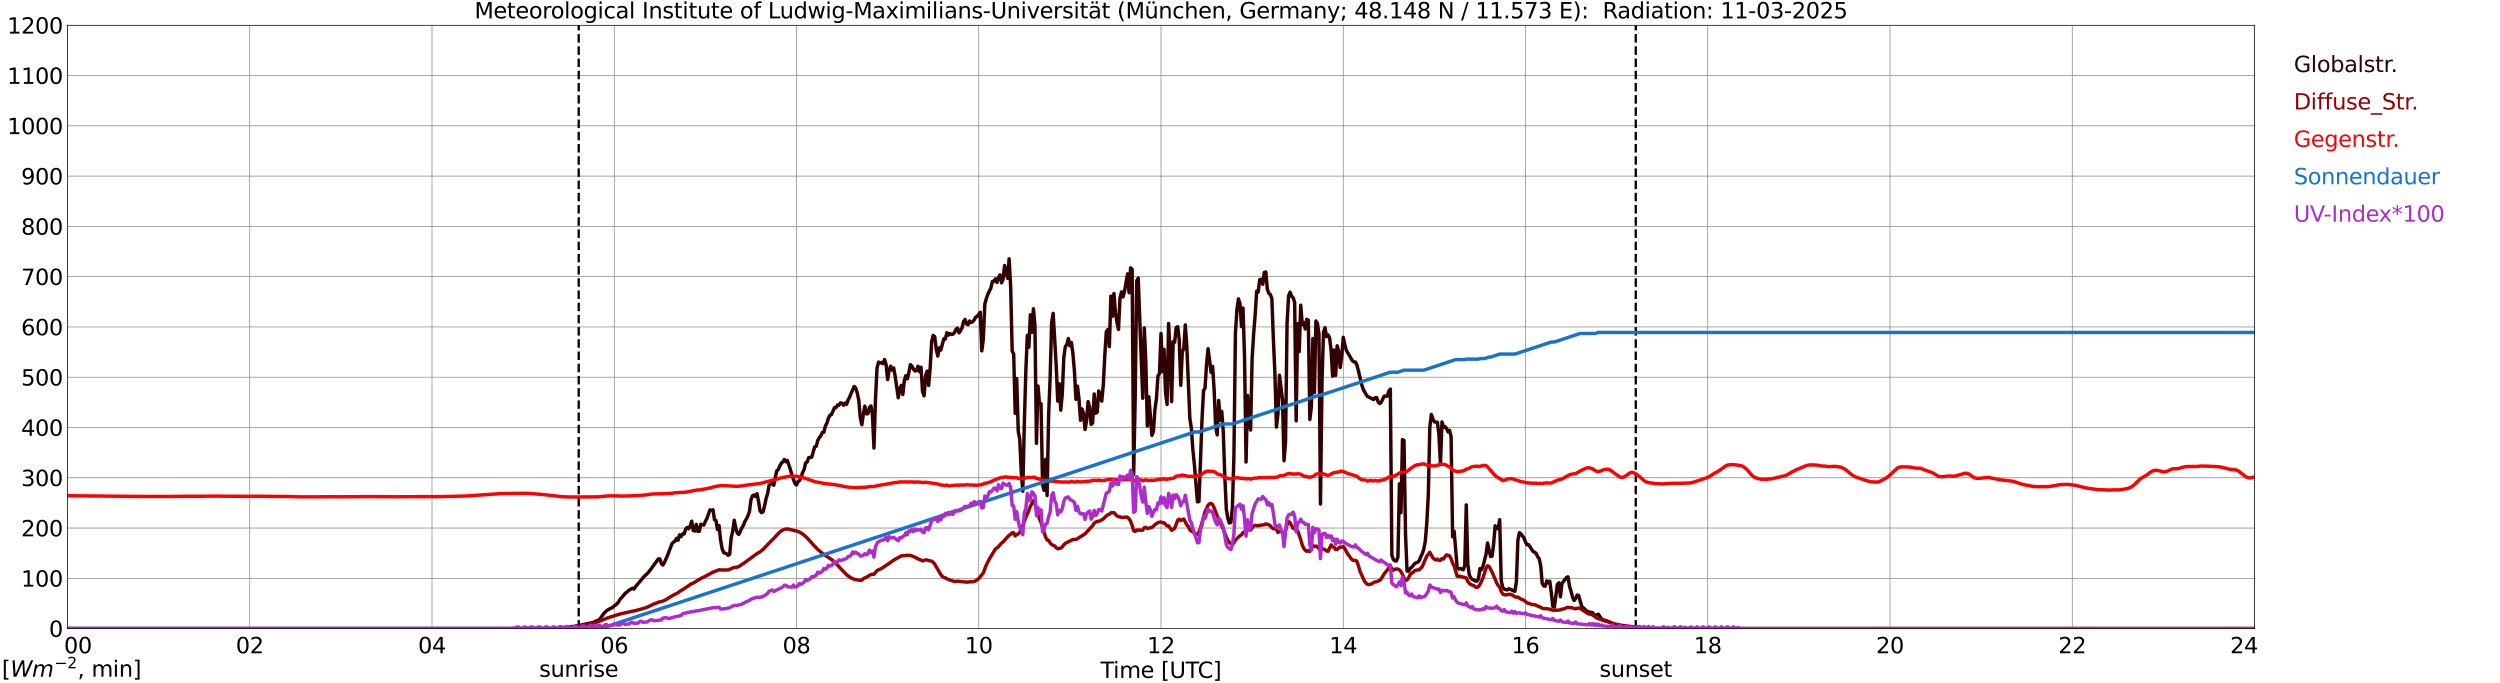 <?xml version="1.0" encoding="utf-8" standalone="no"?>
<!DOCTYPE svg PUBLIC "-//W3C//DTD SVG 1.1//EN"
  "http://www.w3.org/Graphics/SVG/1.1/DTD/svg11.dtd">
<svg xmlns:xlink="http://www.w3.org/1999/xlink" width="1085.4pt" height="296.64pt" viewBox="0 0 1085.4 296.64" xmlns="http://www.w3.org/2000/svg" version="1.1">
 <defs>
  <style type="text/css">*{stroke-linejoin: round; stroke-linecap: butt}</style>
 </defs>
 <g id="figure_1">
  <g id="patch_1">
   <path d="M 0 296.64 
L 1085.4 296.64 
L 1085.4 0 
L 0 0 
z
" style="fill: #ffffff"/>
  </g>
  <g id="axes_1">
   <g id="patch_2">
    <path d="M 29.306 272.909 
L 978.814 272.909 
L 978.814 10.976 
L 29.306 10.976 
z
" style="fill: #ffffff"/>
   </g>
   <g id="patch_3">
    <path d="M 978.814 272.909 
L 978.814 272.909 
L 978.814 10.976 
L 978.814 10.976 
z
" clip-path="url(#p70e94f5b15)" style="fill: #d3d3d3; opacity: 0.25; stroke: #d3d3d3; stroke-linejoin: miter"/>
   </g>
   <g id="matplotlib.axis_1">
    <g id="xtick_1">
     <g id="line2d_1">
      <path d="M 29.306 272.909 
L 29.306 10.976 
" clip-path="url(#p70e94f5b15)" style="fill: none; stroke: #808080; stroke-width: 0.3; stroke-linecap: square"/>
     </g>
     <g id="line2d_2"/>
     <g id="text_1">
      <!--    00 -->
      <g transform="translate(18.733 283.627) scale(0.095 -0.095)">
       <defs>
        <path id="DejaVuSans-20" transform="scale(0.016)"/>
        <path id="DejaVuSans-30" d="M 2034 4250 
Q 1547 4250 1301 3770 
Q 1056 3291 1056 2328 
Q 1056 1369 1301 889 
Q 1547 409 2034 409 
Q 2525 409 2770 889 
Q 3016 1369 3016 2328 
Q 3016 3291 2770 3770 
Q 2525 4250 2034 4250 
z
M 2034 4750 
Q 2819 4750 3233 4129 
Q 3647 3509 3647 2328 
Q 3647 1150 3233 529 
Q 2819 -91 2034 -91 
Q 1250 -91 836 529 
Q 422 1150 422 2328 
Q 422 3509 836 4129 
Q 1250 4750 2034 4750 
z
" transform="scale(0.016)"/>
       </defs>
       <use xlink:href="#DejaVuSans-20"/>
       <use xlink:href="#DejaVuSans-20" transform="translate(31.787 0)"/>
       <use xlink:href="#DejaVuSans-20" transform="translate(63.574 0)"/>
       <use xlink:href="#DejaVuSans-30" transform="translate(95.361 0)"/>
       <use xlink:href="#DejaVuSans-30" transform="translate(158.984 0)"/>
      </g>
     </g>
    </g>
    <g id="xtick_2">
     <g id="line2d_3">
      <path d="M 108.431 272.909 
L 108.431 10.976 
" clip-path="url(#p70e94f5b15)" style="fill: none; stroke: #808080; stroke-width: 0.3; stroke-linecap: square"/>
     </g>
     <g id="line2d_4"/>
     <g id="text_2">
      <!-- 02 -->
      <g transform="translate(102.387 283.627) scale(0.095 -0.095)">
       <defs>
        <path id="DejaVuSans-32" d="M 1228 531 
L 3431 531 
L 3431 0 
L 469 0 
L 469 531 
Q 828 903 1448 1529 
Q 2069 2156 2228 2338 
Q 2531 2678 2651 2914 
Q 2772 3150 2772 3378 
Q 2772 3750 2511 3984 
Q 2250 4219 1831 4219 
Q 1534 4219 1204 4116 
Q 875 4013 500 3803 
L 500 4441 
Q 881 4594 1212 4672 
Q 1544 4750 1819 4750 
Q 2544 4750 2975 4387 
Q 3406 4025 3406 3419 
Q 3406 3131 3298 2873 
Q 3191 2616 2906 2266 
Q 2828 2175 2409 1742 
Q 1991 1309 1228 531 
z
" transform="scale(0.016)"/>
       </defs>
       <use xlink:href="#DejaVuSans-30"/>
       <use xlink:href="#DejaVuSans-32" transform="translate(63.623 0)"/>
      </g>
     </g>
    </g>
    <g id="xtick_3">
     <g id="line2d_5">
      <path d="M 187.557 272.909 
L 187.557 10.976 
" clip-path="url(#p70e94f5b15)" style="fill: none; stroke: #808080; stroke-width: 0.3; stroke-linecap: square"/>
     </g>
     <g id="line2d_6"/>
     <g id="text_3">
      <!-- 04 -->
      <g transform="translate(181.513 283.627) scale(0.095 -0.095)">
       <defs>
        <path id="DejaVuSans-34" d="M 2419 4116 
L 825 1625 
L 2419 1625 
L 2419 4116 
z
M 2253 4666 
L 3047 4666 
L 3047 1625 
L 3713 1625 
L 3713 1100 
L 3047 1100 
L 3047 0 
L 2419 0 
L 2419 1100 
L 313 1100 
L 313 1709 
L 2253 4666 
z
" transform="scale(0.016)"/>
       </defs>
       <use xlink:href="#DejaVuSans-30"/>
       <use xlink:href="#DejaVuSans-34" transform="translate(63.623 0)"/>
      </g>
     </g>
    </g>
    <g id="xtick_4">
     <g id="line2d_7">
      <path d="M 266.683 272.909 
L 266.683 10.976 
" clip-path="url(#p70e94f5b15)" style="fill: none; stroke: #808080; stroke-width: 0.3; stroke-linecap: square"/>
     </g>
     <g id="line2d_8"/>
     <g id="text_4">
      <!-- 06 -->
      <g transform="translate(260.638 283.627) scale(0.095 -0.095)">
       <defs>
        <path id="DejaVuSans-36" d="M 2113 2584 
Q 1688 2584 1439 2293 
Q 1191 2003 1191 1497 
Q 1191 994 1439 701 
Q 1688 409 2113 409 
Q 2538 409 2786 701 
Q 3034 994 3034 1497 
Q 3034 2003 2786 2293 
Q 2538 2584 2113 2584 
z
M 3366 4563 
L 3366 3988 
Q 3128 4100 2886 4159 
Q 2644 4219 2406 4219 
Q 1781 4219 1451 3797 
Q 1122 3375 1075 2522 
Q 1259 2794 1537 2939 
Q 1816 3084 2150 3084 
Q 2853 3084 3261 2657 
Q 3669 2231 3669 1497 
Q 3669 778 3244 343 
Q 2819 -91 2113 -91 
Q 1303 -91 875 529 
Q 447 1150 447 2328 
Q 447 3434 972 4092 
Q 1497 4750 2381 4750 
Q 2619 4750 2861 4703 
Q 3103 4656 3366 4563 
z
" transform="scale(0.016)"/>
       </defs>
       <use xlink:href="#DejaVuSans-30"/>
       <use xlink:href="#DejaVuSans-36" transform="translate(63.623 0)"/>
      </g>
     </g>
    </g>
    <g id="xtick_5">
     <g id="line2d_9">
      <path d="M 345.808 272.909 
L 345.808 10.976 
" clip-path="url(#p70e94f5b15)" style="fill: none; stroke: #808080; stroke-width: 0.3; stroke-linecap: square"/>
     </g>
     <g id="line2d_10"/>
     <g id="text_5">
      <!-- 08 -->
      <g transform="translate(339.764 283.627) scale(0.095 -0.095)">
       <defs>
        <path id="DejaVuSans-38" d="M 2034 2216 
Q 1584 2216 1326 1975 
Q 1069 1734 1069 1313 
Q 1069 891 1326 650 
Q 1584 409 2034 409 
Q 2484 409 2743 651 
Q 3003 894 3003 1313 
Q 3003 1734 2745 1975 
Q 2488 2216 2034 2216 
z
M 1403 2484 
Q 997 2584 770 2862 
Q 544 3141 544 3541 
Q 544 4100 942 4425 
Q 1341 4750 2034 4750 
Q 2731 4750 3128 4425 
Q 3525 4100 3525 3541 
Q 3525 3141 3298 2862 
Q 3072 2584 2669 2484 
Q 3125 2378 3379 2068 
Q 3634 1759 3634 1313 
Q 3634 634 3220 271 
Q 2806 -91 2034 -91 
Q 1263 -91 848 271 
Q 434 634 434 1313 
Q 434 1759 690 2068 
Q 947 2378 1403 2484 
z
M 1172 3481 
Q 1172 3119 1398 2916 
Q 1625 2713 2034 2713 
Q 2441 2713 2670 2916 
Q 2900 3119 2900 3481 
Q 2900 3844 2670 4047 
Q 2441 4250 2034 4250 
Q 1625 4250 1398 4047 
Q 1172 3844 1172 3481 
z
" transform="scale(0.016)"/>
       </defs>
       <use xlink:href="#DejaVuSans-30"/>
       <use xlink:href="#DejaVuSans-38" transform="translate(63.623 0)"/>
      </g>
     </g>
    </g>
    <g id="xtick_6">
     <g id="line2d_11">
      <path d="M 424.934 272.909 
L 424.934 10.976 
" clip-path="url(#p70e94f5b15)" style="fill: none; stroke: #808080; stroke-width: 0.3; stroke-linecap: square"/>
     </g>
     <g id="line2d_12"/>
     <g id="text_6">
      <!-- 10 -->
      <g transform="translate(418.89 283.627) scale(0.095 -0.095)">
       <defs>
        <path id="DejaVuSans-31" d="M 794 531 
L 1825 531 
L 1825 4091 
L 703 3866 
L 703 4441 
L 1819 4666 
L 2450 4666 
L 2450 531 
L 3481 531 
L 3481 0 
L 794 0 
L 794 531 
z
" transform="scale(0.016)"/>
       </defs>
       <use xlink:href="#DejaVuSans-31"/>
       <use xlink:href="#DejaVuSans-30" transform="translate(63.623 0)"/>
      </g>
     </g>
    </g>
    <g id="xtick_7">
     <g id="line2d_13">
      <path d="M 504.06 272.909 
L 504.06 10.976 
" clip-path="url(#p70e94f5b15)" style="fill: none; stroke: #808080; stroke-width: 0.3; stroke-linecap: square"/>
     </g>
     <g id="line2d_14"/>
     <g id="text_7">
      <!-- 12 -->
      <g transform="translate(498.015 283.627) scale(0.095 -0.095)">
       <use xlink:href="#DejaVuSans-31"/>
       <use xlink:href="#DejaVuSans-32" transform="translate(63.623 0)"/>
      </g>
     </g>
    </g>
    <g id="xtick_8">
     <g id="line2d_15">
      <path d="M 583.185 272.909 
L 583.185 10.976 
" clip-path="url(#p70e94f5b15)" style="fill: none; stroke: #808080; stroke-width: 0.3; stroke-linecap: square"/>
     </g>
     <g id="line2d_16"/>
     <g id="text_8">
      <!-- 14 -->
      <g transform="translate(577.141 283.627) scale(0.095 -0.095)">
       <use xlink:href="#DejaVuSans-31"/>
       <use xlink:href="#DejaVuSans-34" transform="translate(63.623 0)"/>
      </g>
     </g>
    </g>
    <g id="xtick_9">
     <g id="line2d_17">
      <path d="M 662.311 272.909 
L 662.311 10.976 
" clip-path="url(#p70e94f5b15)" style="fill: none; stroke: #808080; stroke-width: 0.3; stroke-linecap: square"/>
     </g>
     <g id="line2d_18"/>
     <g id="text_9">
      <!-- 16 -->
      <g transform="translate(656.267 283.627) scale(0.095 -0.095)">
       <use xlink:href="#DejaVuSans-31"/>
       <use xlink:href="#DejaVuSans-36" transform="translate(63.623 0)"/>
      </g>
     </g>
    </g>
    <g id="xtick_10">
     <g id="line2d_19">
      <path d="M 741.437 272.909 
L 741.437 10.976 
" clip-path="url(#p70e94f5b15)" style="fill: none; stroke: #808080; stroke-width: 0.3; stroke-linecap: square"/>
     </g>
     <g id="line2d_20"/>
     <g id="text_10">
      <!-- 18 -->
      <g transform="translate(735.392 283.627) scale(0.095 -0.095)">
       <use xlink:href="#DejaVuSans-31"/>
       <use xlink:href="#DejaVuSans-38" transform="translate(63.623 0)"/>
      </g>
     </g>
    </g>
    <g id="xtick_11">
     <g id="line2d_21">
      <path d="M 820.562 272.909 
L 820.562 10.976 
" clip-path="url(#p70e94f5b15)" style="fill: none; stroke: #808080; stroke-width: 0.3; stroke-linecap: square"/>
     </g>
     <g id="line2d_22"/>
     <g id="text_11">
      <!-- 20 -->
      <g transform="translate(814.518 283.627) scale(0.095 -0.095)">
       <use xlink:href="#DejaVuSans-32"/>
       <use xlink:href="#DejaVuSans-30" transform="translate(63.623 0)"/>
      </g>
     </g>
    </g>
    <g id="xtick_12">
     <g id="line2d_23">
      <path d="M 899.688 272.909 
L 899.688 10.976 
" clip-path="url(#p70e94f5b15)" style="fill: none; stroke: #808080; stroke-width: 0.3; stroke-linecap: square"/>
     </g>
     <g id="line2d_24"/>
     <g id="text_12">
      <!-- 22 -->
      <g transform="translate(893.644 283.627) scale(0.095 -0.095)">
       <use xlink:href="#DejaVuSans-32"/>
       <use xlink:href="#DejaVuSans-32" transform="translate(63.623 0)"/>
      </g>
     </g>
    </g>
    <g id="xtick_13">
     <g id="line2d_25">
      <path d="M 978.814 272.909 
L 978.814 10.976 
" clip-path="url(#p70e94f5b15)" style="fill: none; stroke: #808080; stroke-width: 0.3; stroke-linecap: square"/>
     </g>
     <g id="line2d_26"/>
     <g id="text_13">
      <!-- 24    -->
      <g transform="translate(968.241 283.627) scale(0.095 -0.095)">
       <use xlink:href="#DejaVuSans-32"/>
       <use xlink:href="#DejaVuSans-34" transform="translate(63.623 0)"/>
       <use xlink:href="#DejaVuSans-20" transform="translate(127.246 0)"/>
       <use xlink:href="#DejaVuSans-20" transform="translate(159.033 0)"/>
       <use xlink:href="#DejaVuSans-20" transform="translate(190.82 0)"/>
      </g>
     </g>
    </g>
    <g id="text_14">
     <!-- Time [UTC] -->
     <g transform="translate(477.806 294.322) scale(0.095 -0.095)">
      <defs>
       <path id="DejaVuSans-54" d="M -19 4666 
L 3928 4666 
L 3928 4134 
L 2272 4134 
L 2272 0 
L 1638 0 
L 1638 4134 
L -19 4134 
L -19 4666 
z
" transform="scale(0.016)"/>
       <path id="DejaVuSans-69" d="M 603 3500 
L 1178 3500 
L 1178 0 
L 603 0 
L 603 3500 
z
M 603 4863 
L 1178 4863 
L 1178 4134 
L 603 4134 
L 603 4863 
z
" transform="scale(0.016)"/>
       <path id="DejaVuSans-6d" d="M 3328 2828 
Q 3544 3216 3844 3400 
Q 4144 3584 4550 3584 
Q 5097 3584 5394 3201 
Q 5691 2819 5691 2113 
L 5691 0 
L 5113 0 
L 5113 2094 
Q 5113 2597 4934 2840 
Q 4756 3084 4391 3084 
Q 3944 3084 3684 2787 
Q 3425 2491 3425 1978 
L 3425 0 
L 2847 0 
L 2847 2094 
Q 2847 2600 2669 2842 
Q 2491 3084 2119 3084 
Q 1678 3084 1418 2786 
Q 1159 2488 1159 1978 
L 1159 0 
L 581 0 
L 581 3500 
L 1159 3500 
L 1159 2956 
Q 1356 3278 1631 3431 
Q 1906 3584 2284 3584 
Q 2666 3584 2933 3390 
Q 3200 3197 3328 2828 
z
" transform="scale(0.016)"/>
       <path id="DejaVuSans-65" d="M 3597 1894 
L 3597 1613 
L 953 1613 
Q 991 1019 1311 708 
Q 1631 397 2203 397 
Q 2534 397 2845 478 
Q 3156 559 3463 722 
L 3463 178 
Q 3153 47 2828 -22 
Q 2503 -91 2169 -91 
Q 1331 -91 842 396 
Q 353 884 353 1716 
Q 353 2575 817 3079 
Q 1281 3584 2069 3584 
Q 2775 3584 3186 3129 
Q 3597 2675 3597 1894 
z
M 3022 2063 
Q 3016 2534 2758 2815 
Q 2500 3097 2075 3097 
Q 1594 3097 1305 2825 
Q 1016 2553 972 2059 
L 3022 2063 
z
" transform="scale(0.016)"/>
       <path id="DejaVuSans-5b" d="M 550 4863 
L 1875 4863 
L 1875 4416 
L 1125 4416 
L 1125 -397 
L 1875 -397 
L 1875 -844 
L 550 -844 
L 550 4863 
z
" transform="scale(0.016)"/>
       <path id="DejaVuSans-55" d="M 556 4666 
L 1191 4666 
L 1191 1831 
Q 1191 1081 1462 751 
Q 1734 422 2344 422 
Q 2950 422 3222 751 
Q 3494 1081 3494 1831 
L 3494 4666 
L 4128 4666 
L 4128 1753 
Q 4128 841 3676 375 
Q 3225 -91 2344 -91 
Q 1459 -91 1007 375 
Q 556 841 556 1753 
L 556 4666 
z
" transform="scale(0.016)"/>
       <path id="DejaVuSans-43" d="M 4122 4306 
L 4122 3641 
Q 3803 3938 3442 4084 
Q 3081 4231 2675 4231 
Q 1875 4231 1450 3742 
Q 1025 3253 1025 2328 
Q 1025 1406 1450 917 
Q 1875 428 2675 428 
Q 3081 428 3442 575 
Q 3803 722 4122 1019 
L 4122 359 
Q 3791 134 3420 21 
Q 3050 -91 2638 -91 
Q 1578 -91 968 557 
Q 359 1206 359 2328 
Q 359 3453 968 4101 
Q 1578 4750 2638 4750 
Q 3056 4750 3426 4639 
Q 3797 4528 4122 4306 
z
" transform="scale(0.016)"/>
       <path id="DejaVuSans-5d" d="M 1947 4863 
L 1947 -844 
L 622 -844 
L 622 -397 
L 1369 -397 
L 1369 4416 
L 622 4416 
L 622 4863 
L 1947 4863 
z
" transform="scale(0.016)"/>
      </defs>
      <use xlink:href="#DejaVuSans-54"/>
      <use xlink:href="#DejaVuSans-69" transform="translate(57.959 0)"/>
      <use xlink:href="#DejaVuSans-6d" transform="translate(85.742 0)"/>
      <use xlink:href="#DejaVuSans-65" transform="translate(183.154 0)"/>
      <use xlink:href="#DejaVuSans-20" transform="translate(244.678 0)"/>
      <use xlink:href="#DejaVuSans-5b" transform="translate(276.465 0)"/>
      <use xlink:href="#DejaVuSans-55" transform="translate(315.479 0)"/>
      <use xlink:href="#DejaVuSans-54" transform="translate(388.672 0)"/>
      <use xlink:href="#DejaVuSans-43" transform="translate(443.881 0)"/>
      <use xlink:href="#DejaVuSans-5d" transform="translate(513.705 0)"/>
     </g>
    </g>
   </g>
   <g id="matplotlib.axis_2">
    <g id="ytick_1">
     <g id="line2d_27">
      <path d="M 29.306 272.909 
L 978.814 272.909 
" clip-path="url(#p70e94f5b15)" style="fill: none; stroke: #808080; stroke-width: 0.3; stroke-linecap: square"/>
     </g>
     <g id="line2d_28"/>
     <g id="text_15">
      <!-- 0 -->
      <g transform="translate(21.261 276.518) scale(0.095 -0.095)">
       <use xlink:href="#DejaVuSans-30"/>
      </g>
     </g>
    </g>
    <g id="ytick_2">
     <g id="line2d_29">
      <path d="M 29.306 251.081 
L 978.814 251.081 
" clip-path="url(#p70e94f5b15)" style="fill: none; stroke: #808080; stroke-width: 0.3; stroke-linecap: square"/>
     </g>
     <g id="line2d_30"/>
     <g id="text_16">
      <!-- 100 -->
      <g transform="translate(9.173 254.69) scale(0.095 -0.095)">
       <use xlink:href="#DejaVuSans-31"/>
       <use xlink:href="#DejaVuSans-30" transform="translate(63.623 0)"/>
       <use xlink:href="#DejaVuSans-30" transform="translate(127.246 0)"/>
      </g>
     </g>
    </g>
    <g id="ytick_3">
     <g id="line2d_31">
      <path d="M 29.306 229.253 
L 978.814 229.253 
" clip-path="url(#p70e94f5b15)" style="fill: none; stroke: #808080; stroke-width: 0.3; stroke-linecap: square"/>
     </g>
     <g id="line2d_32"/>
     <g id="text_17">
      <!-- 200 -->
      <g transform="translate(9.173 232.863) scale(0.095 -0.095)">
       <use xlink:href="#DejaVuSans-32"/>
       <use xlink:href="#DejaVuSans-30" transform="translate(63.623 0)"/>
       <use xlink:href="#DejaVuSans-30" transform="translate(127.246 0)"/>
      </g>
     </g>
    </g>
    <g id="ytick_4">
     <g id="line2d_33">
      <path d="M 29.306 207.426 
L 978.814 207.426 
" clip-path="url(#p70e94f5b15)" style="fill: none; stroke: #808080; stroke-width: 0.3; stroke-linecap: square"/>
     </g>
     <g id="line2d_34"/>
     <g id="text_18">
      <!-- 300 -->
      <g transform="translate(9.173 211.035) scale(0.095 -0.095)">
       <defs>
        <path id="DejaVuSans-33" d="M 2597 2516 
Q 3050 2419 3304 2112 
Q 3559 1806 3559 1356 
Q 3559 666 3084 287 
Q 2609 -91 1734 -91 
Q 1441 -91 1130 -33 
Q 819 25 488 141 
L 488 750 
Q 750 597 1062 519 
Q 1375 441 1716 441 
Q 2309 441 2620 675 
Q 2931 909 2931 1356 
Q 2931 1769 2642 2001 
Q 2353 2234 1838 2234 
L 1294 2234 
L 1294 2753 
L 1863 2753 
Q 2328 2753 2575 2939 
Q 2822 3125 2822 3475 
Q 2822 3834 2567 4026 
Q 2313 4219 1838 4219 
Q 1578 4219 1281 4162 
Q 984 4106 628 3988 
L 628 4550 
Q 988 4650 1302 4700 
Q 1616 4750 1894 4750 
Q 2613 4750 3031 4423 
Q 3450 4097 3450 3541 
Q 3450 3153 3228 2886 
Q 3006 2619 2597 2516 
z
" transform="scale(0.016)"/>
       </defs>
       <use xlink:href="#DejaVuSans-33"/>
       <use xlink:href="#DejaVuSans-30" transform="translate(63.623 0)"/>
       <use xlink:href="#DejaVuSans-30" transform="translate(127.246 0)"/>
      </g>
     </g>
    </g>
    <g id="ytick_5">
     <g id="line2d_35">
      <path d="M 29.306 185.598 
L 978.814 185.598 
" clip-path="url(#p70e94f5b15)" style="fill: none; stroke: #808080; stroke-width: 0.3; stroke-linecap: square"/>
     </g>
     <g id="line2d_36"/>
     <g id="text_19">
      <!-- 400 -->
      <g transform="translate(9.173 189.207) scale(0.095 -0.095)">
       <use xlink:href="#DejaVuSans-34"/>
       <use xlink:href="#DejaVuSans-30" transform="translate(63.623 0)"/>
       <use xlink:href="#DejaVuSans-30" transform="translate(127.246 0)"/>
      </g>
     </g>
    </g>
    <g id="ytick_6">
     <g id="line2d_37">
      <path d="M 29.306 163.77 
L 978.814 163.77 
" clip-path="url(#p70e94f5b15)" style="fill: none; stroke: #808080; stroke-width: 0.3; stroke-linecap: square"/>
     </g>
     <g id="line2d_38"/>
     <g id="text_20">
      <!-- 500 -->
      <g transform="translate(9.173 167.379) scale(0.095 -0.095)">
       <defs>
        <path id="DejaVuSans-35" d="M 691 4666 
L 3169 4666 
L 3169 4134 
L 1269 4134 
L 1269 2991 
Q 1406 3038 1543 3061 
Q 1681 3084 1819 3084 
Q 2600 3084 3056 2656 
Q 3513 2228 3513 1497 
Q 3513 744 3044 326 
Q 2575 -91 1722 -91 
Q 1428 -91 1123 -41 
Q 819 9 494 109 
L 494 744 
Q 775 591 1075 516 
Q 1375 441 1709 441 
Q 2250 441 2565 725 
Q 2881 1009 2881 1497 
Q 2881 1984 2565 2268 
Q 2250 2553 1709 2553 
Q 1456 2553 1204 2497 
Q 953 2441 691 2322 
L 691 4666 
z
" transform="scale(0.016)"/>
       </defs>
       <use xlink:href="#DejaVuSans-35"/>
       <use xlink:href="#DejaVuSans-30" transform="translate(63.623 0)"/>
       <use xlink:href="#DejaVuSans-30" transform="translate(127.246 0)"/>
      </g>
     </g>
    </g>
    <g id="ytick_7">
     <g id="line2d_39">
      <path d="M 29.306 141.942 
L 978.814 141.942 
" clip-path="url(#p70e94f5b15)" style="fill: none; stroke: #808080; stroke-width: 0.3; stroke-linecap: square"/>
     </g>
     <g id="line2d_40"/>
     <g id="text_21">
      <!-- 600 -->
      <g transform="translate(9.173 145.551) scale(0.095 -0.095)">
       <use xlink:href="#DejaVuSans-36"/>
       <use xlink:href="#DejaVuSans-30" transform="translate(63.623 0)"/>
       <use xlink:href="#DejaVuSans-30" transform="translate(127.246 0)"/>
      </g>
     </g>
    </g>
    <g id="ytick_8">
     <g id="line2d_41">
      <path d="M 29.306 120.114 
L 978.814 120.114 
" clip-path="url(#p70e94f5b15)" style="fill: none; stroke: #808080; stroke-width: 0.3; stroke-linecap: square"/>
     </g>
     <g id="line2d_42"/>
     <g id="text_22">
      <!-- 700 -->
      <g transform="translate(9.173 123.724) scale(0.095 -0.095)">
       <defs>
        <path id="DejaVuSans-37" d="M 525 4666 
L 3525 4666 
L 3525 4397 
L 1831 0 
L 1172 0 
L 2766 4134 
L 525 4134 
L 525 4666 
z
" transform="scale(0.016)"/>
       </defs>
       <use xlink:href="#DejaVuSans-37"/>
       <use xlink:href="#DejaVuSans-30" transform="translate(63.623 0)"/>
       <use xlink:href="#DejaVuSans-30" transform="translate(127.246 0)"/>
      </g>
     </g>
    </g>
    <g id="ytick_9">
     <g id="line2d_43">
      <path d="M 29.306 98.287 
L 978.814 98.287 
" clip-path="url(#p70e94f5b15)" style="fill: none; stroke: #808080; stroke-width: 0.3; stroke-linecap: square"/>
     </g>
     <g id="line2d_44"/>
     <g id="text_23">
      <!-- 800 -->
      <g transform="translate(9.173 101.896) scale(0.095 -0.095)">
       <use xlink:href="#DejaVuSans-38"/>
       <use xlink:href="#DejaVuSans-30" transform="translate(63.623 0)"/>
       <use xlink:href="#DejaVuSans-30" transform="translate(127.246 0)"/>
      </g>
     </g>
    </g>
    <g id="ytick_10">
     <g id="line2d_45">
      <path d="M 29.306 76.459 
L 978.814 76.459 
" clip-path="url(#p70e94f5b15)" style="fill: none; stroke: #808080; stroke-width: 0.3; stroke-linecap: square"/>
     </g>
     <g id="line2d_46"/>
     <g id="text_24">
      <!-- 900 -->
      <g transform="translate(9.173 80.068) scale(0.095 -0.095)">
       <defs>
        <path id="DejaVuSans-39" d="M 703 97 
L 703 672 
Q 941 559 1184 500 
Q 1428 441 1663 441 
Q 2288 441 2617 861 
Q 2947 1281 2994 2138 
Q 2813 1869 2534 1725 
Q 2256 1581 1919 1581 
Q 1219 1581 811 2004 
Q 403 2428 403 3163 
Q 403 3881 828 4315 
Q 1253 4750 1959 4750 
Q 2769 4750 3195 4129 
Q 3622 3509 3622 2328 
Q 3622 1225 3098 567 
Q 2575 -91 1691 -91 
Q 1453 -91 1209 -44 
Q 966 3 703 97 
z
M 1959 2075 
Q 2384 2075 2632 2365 
Q 2881 2656 2881 3163 
Q 2881 3666 2632 3958 
Q 2384 4250 1959 4250 
Q 1534 4250 1286 3958 
Q 1038 3666 1038 3163 
Q 1038 2656 1286 2365 
Q 1534 2075 1959 2075 
z
" transform="scale(0.016)"/>
       </defs>
       <use xlink:href="#DejaVuSans-39"/>
       <use xlink:href="#DejaVuSans-30" transform="translate(63.623 0)"/>
       <use xlink:href="#DejaVuSans-30" transform="translate(127.246 0)"/>
      </g>
     </g>
    </g>
    <g id="ytick_11">
     <g id="line2d_47">
      <path d="M 29.306 54.631 
L 978.814 54.631 
" clip-path="url(#p70e94f5b15)" style="fill: none; stroke: #808080; stroke-width: 0.3; stroke-linecap: square"/>
     </g>
     <g id="line2d_48"/>
     <g id="text_25">
      <!-- 1000 -->
      <g transform="translate(3.128 58.24) scale(0.095 -0.095)">
       <use xlink:href="#DejaVuSans-31"/>
       <use xlink:href="#DejaVuSans-30" transform="translate(63.623 0)"/>
       <use xlink:href="#DejaVuSans-30" transform="translate(127.246 0)"/>
       <use xlink:href="#DejaVuSans-30" transform="translate(190.869 0)"/>
      </g>
     </g>
    </g>
    <g id="ytick_12">
     <g id="line2d_49">
      <path d="M 29.306 32.803 
L 978.814 32.803 
" clip-path="url(#p70e94f5b15)" style="fill: none; stroke: #808080; stroke-width: 0.3; stroke-linecap: square"/>
     </g>
     <g id="line2d_50"/>
     <g id="text_26">
      <!-- 1100 -->
      <g transform="translate(3.128 36.413) scale(0.095 -0.095)">
       <use xlink:href="#DejaVuSans-31"/>
       <use xlink:href="#DejaVuSans-31" transform="translate(63.623 0)"/>
       <use xlink:href="#DejaVuSans-30" transform="translate(127.246 0)"/>
       <use xlink:href="#DejaVuSans-30" transform="translate(190.869 0)"/>
      </g>
     </g>
    </g>
    <g id="ytick_13">
     <g id="line2d_51">
      <path d="M 29.306 10.976 
L 978.814 10.976 
" clip-path="url(#p70e94f5b15)" style="fill: none; stroke: #808080; stroke-width: 0.3; stroke-linecap: square"/>
     </g>
     <g id="line2d_52"/>
     <g id="text_27">
      <!-- 1200 -->
      <g transform="translate(3.128 14.585) scale(0.095 -0.095)">
       <use xlink:href="#DejaVuSans-31"/>
       <use xlink:href="#DejaVuSans-32" transform="translate(63.623 0)"/>
       <use xlink:href="#DejaVuSans-30" transform="translate(127.246 0)"/>
       <use xlink:href="#DejaVuSans-30" transform="translate(190.869 0)"/>
      </g>
     </g>
    </g>
   </g>
   <g id="line2d_53">
    <path d="M 251.253 272.909 
L 251.253 10.976 
" clip-path="url(#p70e94f5b15)" style="fill: none; stroke-dasharray: 3.7,1.6; stroke-dashoffset: 0; stroke: #000000"/>
   </g>
   <g id="line2d_54">
    <path d="M 710.182 272.909 
L 710.182 10.976 
" clip-path="url(#p70e94f5b15)" style="fill: none; stroke-dasharray: 3.7,1.6; stroke-dashoffset: 0; stroke: #000000"/>
   </g>
   <g id="line2d_55">
    <path d="M 29.306 272.909 
L 242.286 272.909 
L 242.945 272.616 
L 244.923 272.448 
L 248.22 272.11 
L 250.858 271.689 
L 257.451 270.287 
L 258.77 269.628 
L 259.43 269.46 
L 260.089 269.089 
L 260.748 268.329 
L 262.067 266.454 
L 263.386 265.138 
L 264.045 264.682 
L 266.023 263.669 
L 266.683 263.027 
L 267.342 262.641 
L 268.002 261.982 
L 268.661 261.155 
L 269.32 260.041 
L 269.98 259.347 
L 271.298 257.745 
L 273.277 256.123 
L 274.595 255.381 
L 275.255 255.77 
L 275.914 254.707 
L 279.87 250.046 
L 280.53 249.507 
L 281.849 248.088 
L 285.805 242.669 
L 286.464 242.653 
L 287.124 244.627 
L 287.783 245.303 
L 288.442 244.255 
L 289.761 241.267 
L 291.739 236.085 
L 292.399 235.393 
L 293.058 234.955 
L 293.717 233.706 
L 294.377 234.566 
L 295.036 232.202 
L 295.696 232.979 
L 296.355 231.763 
L 297.014 231.849 
L 297.674 229.773 
L 298.333 228.978 
L 298.992 229.603 
L 299.652 228.319 
L 300.311 226.278 
L 300.971 230.312 
L 301.63 230.548 
L 302.289 227.679 
L 302.949 230.683 
L 303.608 230.683 
L 304.267 227.612 
L 304.927 227.848 
L 305.586 227.933 
L 306.246 226.361 
L 306.905 225.113 
L 308.224 221.4 
L 308.883 221.568 
L 309.543 221.332 
L 310.202 225.586 
L 310.861 226.025 
L 311.521 229.941 
L 312.18 228.186 
L 312.839 234.413 
L 313.499 238.161 
L 314.158 239.883 
L 315.477 240.44 
L 316.136 241.117 
L 316.796 240.628 
L 317.455 233.35 
L 318.114 230.633 
L 318.774 225.872 
L 319.433 229.199 
L 320.093 231.427 
L 320.752 232.034 
L 321.411 230.718 
L 322.071 229.131 
L 322.73 228.168 
L 323.39 226.379 
L 324.049 225.316 
L 324.708 223.982 
L 325.368 222.092 
L 326.027 217.025 
L 326.686 215.238 
L 327.346 214.882 
L 328.005 215.609 
L 328.665 214.343 
L 329.324 217.634 
L 329.983 221.753 
L 330.643 222.598 
L 331.302 222.159 
L 331.961 219.625 
L 332.621 216.301 
L 333.28 214.293 
L 333.94 210.56 
L 334.599 210.171 
L 335.258 209.986 
L 335.918 210.678 
L 337.236 204.398 
L 337.896 203.876 
L 338.555 202.272 
L 339.215 201.124 
L 339.874 200.482 
L 340.533 199.487 
L 341.193 200.5 
L 341.852 199.926 
L 343.171 203.892 
L 343.83 206.323 
L 345.149 209.936 
L 345.808 210.56 
L 346.468 209.143 
L 347.127 208.619 
L 347.787 207.201 
L 348.446 205.175 
L 349.105 203.859 
L 349.765 201.006 
L 350.424 200.6 
L 351.083 198.692 
L 352.402 198.507 
L 353.721 193.999 
L 354.38 193.746 
L 355.04 191.232 
L 355.699 190.051 
L 356.359 189.171 
L 357.018 187.772 
L 357.677 187.704 
L 358.337 185.019 
L 358.996 183.753 
L 359.655 181.575 
L 360.315 180.259 
L 360.974 180.056 
L 362.293 177 
L 362.952 176.967 
L 363.612 175.869 
L 364.271 175.919 
L 364.93 174.907 
L 365.59 175.144 
L 366.249 175.97 
L 366.909 174.957 
L 367.568 175.566 
L 368.227 173.608 
L 368.887 172.409 
L 369.546 170.705 
L 370.865 167.784 
L 371.524 168.424 
L 372.184 170.62 
L 372.843 173.708 
L 373.502 181.237 
L 374.162 184.395 
L 374.821 179.853 
L 375.481 176.325 
L 376.14 179.685 
L 376.799 179.599 
L 377.459 177 
L 378.118 176.258 
L 378.777 180.038 
L 379.437 194.506 
L 380.096 173.32 
L 380.756 159.865 
L 381.415 157.198 
L 382.074 157.604 
L 382.734 157.383 
L 383.393 157.907 
L 384.053 156.102 
L 384.712 158.331 
L 385.371 164.778 
L 386.031 160.71 
L 386.69 158.988 
L 387.349 160.677 
L 388.009 159.747 
L 388.668 163.512 
L 389.987 172.695 
L 390.646 168.812 
L 391.306 167.31 
L 391.965 171.311 
L 392.624 165.217 
L 393.284 163.074 
L 393.943 164.49 
L 394.603 161.655 
L 395.262 158.313 
L 395.921 158.97 
L 396.581 160.288 
L 397.24 161.048 
L 397.899 160.878 
L 398.559 159.005 
L 399.218 161.402 
L 399.878 159.444 
L 400.537 170.011 
L 401.196 171.851 
L 401.856 163.192 
L 402.515 161.131 
L 403.175 167.343 
L 403.834 159.832 
L 404.493 148.336 
L 405.153 145.635 
L 405.812 146.157 
L 406.471 151.577 
L 407.131 154.565 
L 407.79 151.053 
L 408.45 151.998 
L 409.768 147.087 
L 410.428 147.222 
L 411.087 144.452 
L 411.746 145.5 
L 412.406 144.773 
L 413.065 145.212 
L 413.725 145.112 
L 414.384 144.42 
L 415.043 142.968 
L 415.703 142.444 
L 416.362 144.503 
L 417.022 143.575 
L 417.681 142.359 
L 418.34 139.591 
L 419 138.679 
L 419.659 140.637 
L 420.318 140.975 
L 420.978 139.356 
L 421.637 139.995 
L 422.297 139.727 
L 422.956 138.865 
L 423.615 137.649 
L 424.275 137.413 
L 424.934 136.383 
L 425.593 135.59 
L 426.253 152.337 
L 426.912 147.29 
L 427.572 132.061 
L 428.231 129.546 
L 428.89 127.774 
L 430.209 124.989 
L 430.869 122.153 
L 431.528 122.168 
L 432.187 121.055 
L 432.847 122.642 
L 433.506 120.566 
L 434.165 119.351 
L 434.825 122.81 
L 435.484 121.308 
L 436.144 115.299 
L 436.803 117.646 
L 437.462 120.852 
L 438.122 112.394 
L 438.781 124.329 
L 439.44 152.404 
L 440.1 153.688 
L 440.759 179.482 
L 441.419 164.357 
L 442.078 187.198 
L 442.737 190.708 
L 443.397 205.21 
L 444.056 213.262 
L 444.716 183.956 
L 445.375 160.945 
L 446.034 145.583 
L 446.694 150.717 
L 447.353 136.704 
L 448.012 144.284 
L 448.672 134.036 
L 449.331 141.482 
L 449.991 192.48 
L 450.65 167.581 
L 451.309 175.262 
L 451.969 175.21 
L 452.628 210.292 
L 453.287 212.891 
L 453.947 199.469 
L 454.606 215.135 
L 455.266 180.427 
L 455.925 164.019 
L 456.584 139.995 
L 457.244 136.062 
L 458.563 158.684 
L 459.222 174.147 
L 459.881 166.619 
L 460.541 178.065 
L 461.2 171.076 
L 461.859 155.275 
L 462.519 150.479 
L 463.178 149.569 
L 463.838 146.984 
L 464.497 150.143 
L 465.156 148.707 
L 465.816 153.518 
L 466.475 161.199 
L 467.134 173.37 
L 467.794 167.664 
L 468.453 173.184 
L 469.113 182.487 
L 469.772 177.556 
L 470.431 179.617 
L 471.091 186.471 
L 471.75 182.638 
L 472.409 174.367 
L 473.069 176.782 
L 473.728 184.277 
L 474.388 183.568 
L 475.047 171.041 
L 475.706 179.381 
L 476.366 179.025 
L 477.025 169.742 
L 477.685 171.632 
L 478.344 174.129 
L 479.003 167.125 
L 479.663 154.194 
L 480.322 144.031 
L 480.981 143.036 
L 481.641 150.479 
L 482.3 128.568 
L 482.96 137.328 
L 483.619 127.42 
L 484.278 135.675 
L 484.938 139.93 
L 485.597 143.036 
L 486.256 129.496 
L 486.916 126.744 
L 487.575 128.922 
L 488.235 126.458 
L 489.553 118.894 
L 490.213 127.115 
L 490.872 116.295 
L 491.532 116.987 
L 492.191 206.12 
L 492.85 172.831 
L 493.51 121.95 
L 494.169 120.717 
L 495.488 156.05 
L 496.147 172.916 
L 496.807 142.377 
L 497.466 157.147 
L 498.125 184.969 
L 498.785 172.239 
L 500.103 189.02 
L 500.763 187.348 
L 501.422 177.827 
L 502.082 173.016 
L 502.741 163.209 
L 503.4 162.161 
L 504.06 144.791 
L 504.719 161.384 
L 505.379 151.677 
L 506.038 170.484 
L 506.697 175.583 
L 507.357 140.469 
L 508.016 153.011 
L 508.675 174.385 
L 509.335 148.353 
L 509.994 148.571 
L 510.654 142.224 
L 511.313 141.835 
L 511.972 147.34 
L 512.632 167.278 
L 513.291 152.911 
L 513.95 151.256 
L 514.61 141.076 
L 515.269 150.446 
L 516.588 181.677 
L 517.247 185.964 
L 517.907 195.401 
L 518.566 201.918 
L 519.885 217.888 
L 520.544 217.752 
L 521.863 182.149 
L 522.522 169.639 
L 523.182 168.459 
L 523.841 158.042 
L 524.501 151.409 
L 525.819 161.723 
L 526.479 159.073 
L 527.138 169.489 
L 527.797 185.425 
L 528.457 188.8 
L 529.116 173.861 
L 529.776 182.402 
L 530.435 178.571 
L 531.094 187.433 
L 531.754 206.627 
L 532.413 220.976 
L 533.073 225.045 
L 533.732 227.071 
L 534.391 226.835 
L 535.051 220.52 
L 535.71 198.288 
L 536.369 144.638 
L 537.029 134.357 
L 537.688 129.767 
L 538.348 131.792 
L 539.007 141.835 
L 539.666 133.768 
L 540.326 154.936 
L 540.985 200.6 
L 541.644 171.7 
L 542.304 183.55 
L 542.963 186.707 
L 543.623 155.46 
L 544.282 144.976 
L 544.941 136.653 
L 545.601 126.407 
L 546.26 126.761 
L 546.919 121.409 
L 547.579 121.274 
L 548.238 123.419 
L 548.898 118.287 
L 549.557 118.102 
L 550.216 125.563 
L 550.876 127.353 
L 551.535 127.874 
L 552.195 129.699 
L 552.854 147.526 
L 553.513 161.976 
L 554.173 185.441 
L 554.832 179.717 
L 555.491 162.871 
L 556.81 173.623 
L 557.47 200.026 
L 558.129 191.941 
L 558.788 140.384 
L 559.448 128.516 
L 560.107 126.861 
L 560.766 128.601 
L 561.426 129.243 
L 562.085 131.319 
L 562.745 182.723 
L 563.404 140.554 
L 564.063 152.675 
L 564.723 132.502 
L 565.382 140.958 
L 566.042 139.945 
L 566.701 142.815 
L 567.36 138.629 
L 568.02 138.982 
L 568.679 182.149 
L 569.338 176.696 
L 569.998 146.984 
L 570.657 170.484 
L 571.317 139.356 
L 571.976 140.334 
L 572.635 145.112 
L 573.295 218.833 
L 573.954 165.588 
L 574.613 144.217 
L 575.273 142.291 
L 575.932 146.192 
L 576.592 145.398 
L 577.251 146.699 
L 577.91 151.998 
L 578.57 163.344 
L 579.229 151.966 
L 579.889 163.006 
L 580.548 150.125 
L 581.207 152.522 
L 581.867 159.544 
L 582.526 154.751 
L 583.185 146.463 
L 583.845 149.584 
L 584.504 152.066 
L 587.142 156.591 
L 587.801 157.062 
L 588.46 157.165 
L 589.12 158.516 
L 589.779 161.031 
L 591.098 166.651 
L 591.757 168.779 
L 593.076 171.226 
L 593.736 172.121 
L 595.054 172.798 
L 596.373 173.472 
L 597.032 172.663 
L 597.692 172.595 
L 598.351 174.518 
L 599.011 175.195 
L 599.67 174.653 
L 600.989 171.986 
L 602.307 171.986 
L 602.967 169.792 
L 603.626 168.915 
L 604.286 241.032 
L 604.945 242.957 
L 605.604 243.463 
L 606.264 243.581 
L 606.923 241.841 
L 607.582 210.054 
L 608.242 222.581 
L 608.901 190.878 
L 609.561 191.232 
L 610.22 231.831 
L 610.879 247.92 
L 611.539 247.988 
L 612.198 246.84 
L 612.858 246.316 
L 614.176 244.747 
L 614.836 244.323 
L 615.495 244.12 
L 616.154 243.463 
L 616.814 241.741 
L 617.473 240.425 
L 618.133 238.5 
L 618.792 235.055 
L 619.451 227.188 
L 620.111 214.696 
L 620.77 185.39 
L 621.429 179.938 
L 622.089 181.878 
L 622.748 183.162 
L 624.067 183.347 
L 624.726 188.682 
L 625.386 201.462 
L 626.045 183.179 
L 626.705 185.526 
L 627.364 185.222 
L 628.023 185.982 
L 628.683 187.519 
L 629.342 186.859 
L 630.001 189.492 
L 630.661 233.029 
L 631.32 230.615 
L 632.639 246.384 
L 633.298 247.076 
L 633.958 246.788 
L 635.276 247.379 
L 635.936 245.642 
L 636.595 219.204 
L 637.255 245.015 
L 637.914 249.59 
L 638.573 250.974 
L 639.233 251.601 
L 639.892 251.769 
L 640.552 252.258 
L 641.211 252.308 
L 641.87 251.347 
L 642.53 246.855 
L 643.189 247.379 
L 643.848 245.96 
L 645.167 240.728 
L 645.827 235.747 
L 647.145 241.606 
L 647.805 241.438 
L 648.464 236.271 
L 649.123 228.304 
L 649.783 229.417 
L 650.442 229.57 
L 651.102 225.619 
L 651.761 252.039 
L 652.42 255.01 
L 653.08 255.735 
L 653.739 255.988 
L 654.399 256.108 
L 655.058 255.634 
L 655.717 255.82 
L 657.036 256.494 
L 657.695 256.715 
L 658.355 252.596 
L 659.014 234.431 
L 659.674 231.275 
L 660.333 231.849 
L 661.652 233.536 
L 662.311 235.326 
L 662.97 236.524 
L 663.63 236.456 
L 664.289 237.386 
L 665.608 239.462 
L 666.267 239.766 
L 666.927 240.289 
L 667.586 241.673 
L 668.246 242.586 
L 668.905 245.574 
L 669.564 253.238 
L 670.224 254.401 
L 670.883 254.486 
L 671.542 252.207 
L 672.202 253.035 
L 672.861 252.343 
L 673.521 257.374 
L 674.18 263.315 
L 674.839 263.569 
L 676.158 253.659 
L 676.817 253.052 
L 677.477 259.111 
L 678.136 253.321 
L 680.114 250.688 
L 680.774 250.452 
L 681.433 254.622 
L 682.092 256.697 
L 682.752 259.314 
L 683.411 260.716 
L 684.071 259.821 
L 684.73 258.369 
L 685.389 258.572 
L 686.708 263.265 
L 688.027 264.429 
L 688.686 265.156 
L 689.346 265.544 
L 690.005 265.747 
L 691.324 265.965 
L 691.983 266.742 
L 692.643 267.249 
L 693.302 266.86 
L 693.961 266.657 
L 695.28 268.7 
L 695.939 269.106 
L 697.258 269.41 
L 701.874 271.368 
L 703.852 271.706 
L 710.446 272.466 
L 711.765 272.549 
L 713.743 272.87 
L 715.721 272.909 
L 978.154 272.909 
L 978.154 272.909 
" clip-path="url(#p70e94f5b15)" style="fill: none; stroke: #330000; stroke-width: 1.5; stroke-linecap: square"/>
   </g>
   <g id="line2d_56">
    <path d="M 29.306 272.909 
L 242.286 272.909 
L 242.945 272.588 
L 248.88 272.169 
L 250.858 271.874 
L 253.495 271.455 
L 257.451 270.656 
L 260.748 269.523 
L 264.045 268.181 
L 269.32 266.544 
L 271.958 265.957 
L 274.595 265.367 
L 275.914 265.116 
L 279.87 264.025 
L 281.189 263.521 
L 283.827 262.261 
L 286.464 261.255 
L 287.124 261.211 
L 288.442 260.709 
L 289.102 260.373 
L 291.08 259.114 
L 292.399 258.358 
L 294.377 257.35 
L 295.036 256.804 
L 297.674 255.167 
L 300.311 253.362 
L 300.971 253.194 
L 302.949 251.935 
L 304.927 250.802 
L 305.586 250.551 
L 309.543 248.409 
L 310.202 248.2 
L 310.861 247.864 
L 311.521 247.696 
L 312.18 247.359 
L 313.499 247.486 
L 315.477 247.445 
L 316.136 247.445 
L 316.796 247.276 
L 317.455 246.857 
L 318.774 246.353 
L 319.433 246.353 
L 320.093 246.227 
L 320.752 245.976 
L 323.39 244.212 
L 328.005 240.811 
L 329.324 239.929 
L 329.983 239.595 
L 331.302 238.545 
L 335.258 234.389 
L 335.918 233.802 
L 337.896 231.619 
L 339.215 230.487 
L 340.533 229.814 
L 341.852 229.646 
L 343.83 230.065 
L 345.149 230.401 
L 346.468 230.738 
L 347.787 231.366 
L 349.105 232.333 
L 350.424 233.549 
L 351.743 234.977 
L 353.062 236.489 
L 355.04 238.545 
L 357.018 240.224 
L 358.996 241.61 
L 360.974 242.869 
L 362.952 244.631 
L 365.59 247.486 
L 367.568 249.542 
L 368.887 250.509 
L 369.546 250.97 
L 370.865 251.474 
L 371.524 251.683 
L 373.502 251.935 
L 374.162 251.893 
L 374.821 251.306 
L 375.481 250.887 
L 376.14 250.634 
L 377.459 249.795 
L 378.118 249.459 
L 378.777 249.291 
L 379.437 249.374 
L 380.756 247.696 
L 382.734 246.814 
L 386.031 244.589 
L 388.009 243.162 
L 391.306 241.357 
L 393.943 241.106 
L 395.262 241.147 
L 396.581 241.61 
L 399.218 242.952 
L 399.878 243.162 
L 400.537 243.54 
L 401.856 243.079 
L 402.515 243.12 
L 403.175 243.371 
L 404.493 243.625 
L 405.153 244.129 
L 405.812 244.926 
L 408.45 249.459 
L 409.109 250.256 
L 409.768 250.719 
L 410.428 250.887 
L 411.746 251.601 
L 413.725 252.271 
L 414.384 252.439 
L 415.043 252.439 
L 415.703 252.314 
L 417.022 252.48 
L 419.659 252.733 
L 421.637 252.565 
L 422.297 252.565 
L 422.956 252.439 
L 423.615 252.188 
L 424.934 251.179 
L 426.912 248.745 
L 428.231 245.262 
L 429.55 242.658 
L 432.187 238.336 
L 433.506 237.327 
L 434.825 235.775 
L 435.484 235.271 
L 436.803 233.802 
L 438.122 232.375 
L 438.781 231.997 
L 439.44 231.283 
L 440.1 231.325 
L 440.759 232.669 
L 441.419 231.997 
L 442.078 231.829 
L 442.737 231.115 
L 443.397 229.897 
L 445.375 224.65 
L 446.694 221.544 
L 447.353 219.782 
L 448.672 217.39 
L 449.331 218.396 
L 449.991 221.293 
L 450.65 223.013 
L 451.309 225.322 
L 451.969 226.833 
L 453.947 233.13 
L 454.606 234.431 
L 455.266 234.599 
L 455.925 235.649 
L 456.584 236.446 
L 457.903 237.035 
L 458.563 237.79 
L 459.222 238.251 
L 460.541 237.958 
L 461.2 237.454 
L 461.859 236.531 
L 462.519 235.9 
L 465.816 234.221 
L 467.134 234.18 
L 467.794 233.885 
L 471.091 231.744 
L 474.388 228.219 
L 475.047 227.169 
L 475.706 226.667 
L 476.366 226.372 
L 477.025 226.331 
L 478.344 225.741 
L 479.003 225.281 
L 480.322 223.98 
L 480.981 223.475 
L 481.641 223.266 
L 482.3 222.635 
L 483.619 222.552 
L 484.938 223.98 
L 485.597 224.316 
L 486.256 224.399 
L 486.916 224.608 
L 487.575 224.65 
L 488.894 224.484 
L 489.553 224.567 
L 490.213 225.239 
L 490.872 226.331 
L 491.532 228.136 
L 492.191 230.443 
L 492.85 230.696 
L 493.51 230.107 
L 494.169 230.192 
L 494.828 230.065 
L 495.488 230.275 
L 496.147 230.15 
L 496.807 229.1 
L 497.466 228.932 
L 498.125 229.478 
L 500.103 228.974 
L 500.763 228.47 
L 501.422 227.8 
L 502.741 226.876 
L 504.06 226.623 
L 504.719 227.001 
L 505.379 226.959 
L 506.697 228.345 
L 507.357 228.304 
L 508.675 230.233 
L 509.994 229.395 
L 511.313 225.826 
L 511.972 225.407 
L 512.632 225.994 
L 513.95 225.322 
L 515.269 227.924 
L 515.929 228.596 
L 516.588 229.982 
L 517.247 230.652 
L 517.907 230.821 
L 519.226 232.08 
L 519.885 231.912 
L 520.544 230.947 
L 521.204 229.227 
L 523.182 222.175 
L 524.501 219.361 
L 525.16 218.691 
L 525.819 218.564 
L 526.479 219.151 
L 527.138 220.496 
L 528.457 223.98 
L 531.094 229.773 
L 532.413 233.13 
L 533.073 234.557 
L 533.732 235.522 
L 534.391 235.985 
L 535.051 236.068 
L 535.71 235.732 
L 536.369 234.431 
L 538.348 232.584 
L 539.007 232.207 
L 539.666 231.283 
L 540.326 230.821 
L 540.985 230.864 
L 541.644 229.941 
L 542.963 230.107 
L 544.282 228.387 
L 544.941 228.092 
L 546.26 228.304 
L 546.919 228.092 
L 548.898 227.8 
L 549.557 227.422 
L 550.876 227.841 
L 551.535 228.304 
L 552.195 229.059 
L 552.854 229.561 
L 553.513 229.561 
L 554.173 229.688 
L 554.832 231.198 
L 555.491 230.738 
L 556.151 230.443 
L 557.47 232.248 
L 558.788 227.882 
L 559.448 226.413 
L 560.107 226.918 
L 561.426 229.395 
L 562.085 229.478 
L 562.745 230.401 
L 563.404 230.487 
L 564.723 234.306 
L 565.382 236.614 
L 566.042 238.083 
L 566.701 238.882 
L 567.36 239.384 
L 568.02 239.05 
L 568.679 239.427 
L 569.338 238.545 
L 569.998 236.908 
L 570.657 237.244 
L 571.317 237.076 
L 571.976 237.495 
L 572.635 238.126 
L 573.295 238.964 
L 573.954 238.209 
L 574.613 238.336 
L 575.273 238.672 
L 575.932 239.174 
L 576.592 239.342 
L 577.91 236.572 
L 578.57 237.412 
L 579.229 237.622 
L 579.889 238.587 
L 580.548 238.587 
L 581.207 237.873 
L 581.867 237.495 
L 582.526 237.581 
L 583.185 237.244 
L 583.845 238.126 
L 585.164 240.602 
L 585.823 241.4 
L 586.482 242.407 
L 587.142 243.079 
L 587.801 243.371 
L 588.46 243.247 
L 589.12 243.708 
L 589.779 245.639 
L 590.439 247.99 
L 592.417 252.356 
L 593.076 253.194 
L 593.736 253.698 
L 594.395 253.825 
L 595.714 253.406 
L 596.373 252.943 
L 597.032 252.648 
L 597.692 252.565 
L 599.011 251.978 
L 599.67 251.264 
L 600.989 249.082 
L 602.307 247.445 
L 603.626 245.639 
L 604.286 246.982 
L 604.945 247.569 
L 605.604 247.108 
L 606.923 247.023 
L 607.582 247.403 
L 608.242 248.2 
L 608.901 249.418 
L 609.561 250.928 
L 610.22 252.02 
L 610.879 251.81 
L 611.539 250.887 
L 612.198 249.459 
L 612.858 248.828 
L 613.517 248.494 
L 614.176 247.781 
L 614.836 247.527 
L 616.154 247.403 
L 617.473 246.017 
L 619.451 241.442 
L 620.77 239.763 
L 622.089 242.156 
L 622.748 242.784 
L 623.408 243.12 
L 624.067 242.743 
L 624.726 243.289 
L 625.386 243.289 
L 626.045 242.492 
L 626.705 242.701 
L 627.364 241.693 
L 628.023 240.896 
L 629.342 241.315 
L 630.001 242.575 
L 630.661 244.463 
L 631.32 245.766 
L 632.639 250.173 
L 633.958 250.214 
L 635.936 250.76 
L 636.595 250.887 
L 637.255 252.439 
L 637.914 253.238 
L 638.573 253.825 
L 639.892 254.244 
L 640.552 254.875 
L 641.211 255.043 
L 641.87 254.707 
L 642.53 253.698 
L 643.189 252.439 
L 643.848 250.928 
L 645.167 246.731 
L 645.827 245.639 
L 646.486 245.932 
L 647.805 248.368 
L 649.783 253.07 
L 650.442 254.202 
L 651.102 254.916 
L 651.761 256.763 
L 652.42 257.854 
L 653.08 258.232 
L 653.739 258.273 
L 655.717 257.981 
L 656.377 258.232 
L 657.695 259.072 
L 658.355 259.282 
L 659.014 259.24 
L 660.333 260.078 
L 661.652 260.624 
L 662.97 261.716 
L 664.949 262.388 
L 665.608 262.514 
L 666.267 262.514 
L 668.246 263.394 
L 668.905 263.647 
L 669.564 264.066 
L 670.224 264.234 
L 671.542 264.276 
L 672.861 264.485 
L 674.18 264.948 
L 676.158 264.907 
L 677.477 264.822 
L 678.136 264.444 
L 678.796 264.403 
L 679.455 264.193 
L 680.114 263.857 
L 680.774 263.689 
L 681.433 263.815 
L 682.092 263.815 
L 682.752 263.94 
L 683.411 264.193 
L 684.071 264.276 
L 685.389 263.983 
L 686.049 264.152 
L 688.027 265.494 
L 689.346 266.376 
L 690.005 266.585 
L 690.664 266.668 
L 691.324 266.963 
L 693.302 268.349 
L 696.599 269.565 
L 697.918 269.818 
L 699.896 270.7 
L 705.171 271.665 
L 707.149 271.874 
L 707.808 272.001 
L 709.127 272.084 
L 712.424 272.378 
L 713.743 272.546 
L 715.721 272.715 
L 720.337 272.909 
L 978.154 272.909 
L 978.154 272.909 
" clip-path="url(#p70e94f5b15)" style="fill: none; stroke: #990000; stroke-width: 1.5; stroke-linecap: square"/>
   </g>
   <g id="line2d_57">
    <path d="M 29.306 215.218 
L 57.659 215.508 
L 59.637 215.506 
L 63.594 215.559 
L 64.912 215.554 
L 72.166 215.543 
L 73.484 215.548 
L 81.397 215.467 
L 88.65 215.447 
L 90.628 215.39 
L 91.947 215.43 
L 93.925 215.388 
L 97.222 215.445 
L 107.772 215.482 
L 111.728 215.443 
L 120.3 215.55 
L 124.916 215.559 
L 130.191 215.709 
L 134.147 215.703 
L 136.785 215.722 
L 142.06 215.657 
L 146.676 215.685 
L 157.226 215.628 
L 158.544 215.607 
L 167.776 215.637 
L 169.754 215.637 
L 172.391 215.687 
L 173.71 215.67 
L 176.348 215.648 
L 190.854 215.635 
L 202.723 215.325 
L 217.889 214.269 
L 229.098 214.164 
L 235.692 214.705 
L 244.264 215.672 
L 248.22 215.781 
L 259.43 215.714 
L 264.705 215.27 
L 268.002 215.292 
L 269.98 215.397 
L 276.573 215.177 
L 280.53 214.873 
L 281.849 214.633 
L 283.827 214.434 
L 287.124 214.413 
L 289.761 214.288 
L 292.399 214.09 
L 293.058 213.93 
L 297.674 213.679 
L 302.949 212.697 
L 303.608 212.756 
L 308.224 211.87 
L 309.543 211.485 
L 311.521 211.021 
L 312.18 210.986 
L 312.839 210.811 
L 314.158 210.818 
L 320.093 211.162 
L 322.73 210.898 
L 324.708 210.54 
L 327.346 210.219 
L 329.983 209.918 
L 336.577 208.176 
L 339.215 207.46 
L 343.171 206.716 
L 345.808 206.81 
L 347.127 206.985 
L 348.446 207.286 
L 351.083 208.152 
L 352.402 208.657 
L 353.062 208.827 
L 353.721 209.135 
L 358.337 209.973 
L 362.293 210.401 
L 363.612 210.632 
L 365.59 210.981 
L 366.249 211.193 
L 367.568 211.398 
L 368.887 211.558 
L 371.524 211.726 
L 372.843 211.684 
L 373.502 211.671 
L 374.162 211.542 
L 374.821 211.632 
L 376.14 211.472 
L 376.799 211.444 
L 377.459 211.228 
L 379.437 211.228 
L 380.756 210.863 
L 382.074 210.654 
L 386.031 209.979 
L 386.69 209.918 
L 388.009 209.571 
L 389.328 209.447 
L 389.987 209.403 
L 390.646 209.211 
L 395.262 209.279 
L 395.921 209.185 
L 396.581 209.327 
L 398.559 209.257 
L 401.196 209.501 
L 401.856 209.357 
L 403.175 209.549 
L 405.153 209.842 
L 407.131 210.121 
L 407.79 210.405 
L 410.428 210.82 
L 411.087 210.604 
L 411.746 210.892 
L 412.406 210.966 
L 415.043 210.615 
L 416.362 210.684 
L 417.022 210.571 
L 418.34 210.625 
L 419.659 210.468 
L 421.637 210.615 
L 422.297 210.534 
L 422.956 210.737 
L 423.615 210.623 
L 424.275 210.68 
L 425.593 210.479 
L 426.253 210.444 
L 427.572 209.818 
L 428.231 209.768 
L 430.209 209.156 
L 431.528 208.489 
L 434.165 207.463 
L 435.484 207.244 
L 436.803 207.015 
L 437.462 207.284 
L 438.122 207.203 
L 438.781 207.262 
L 439.44 207.443 
L 440.1 207.319 
L 440.759 207.487 
L 441.419 207.388 
L 442.078 207.742 
L 444.716 207.681 
L 446.034 207.284 
L 448.012 207.29 
L 449.331 207.188 
L 449.991 207.77 
L 450.65 207.832 
L 453.287 208.613 
L 453.947 208.547 
L 454.606 208.633 
L 455.266 208.831 
L 455.925 208.903 
L 457.244 208.884 
L 458.563 209.172 
L 459.222 209.111 
L 460.541 209.277 
L 463.178 209.263 
L 463.838 209.351 
L 464.497 209.294 
L 465.156 208.984 
L 465.816 209.213 
L 467.134 209.298 
L 467.794 208.971 
L 469.113 209.294 
L 469.772 209.137 
L 470.431 209.135 
L 471.75 208.945 
L 472.409 209.015 
L 475.047 208.486 
L 476.366 208.635 
L 477.025 208.368 
L 477.685 208.702 
L 479.663 208.585 
L 480.322 208.312 
L 481.641 208.115 
L 482.3 208.098 
L 482.96 208.235 
L 484.278 208.29 
L 487.575 208.301 
L 489.553 208.15 
L 490.872 208.198 
L 491.532 208.342 
L 492.191 208.742 
L 492.85 208.7 
L 493.51 208.443 
L 494.828 208.318 
L 495.488 208.443 
L 496.147 208.744 
L 497.466 208.292 
L 498.125 208.591 
L 501.422 208.513 
L 503.4 208.021 
L 504.06 208.096 
L 505.379 207.88 
L 506.697 208.185 
L 507.357 207.906 
L 508.016 207.777 
L 509.335 207.69 
L 509.994 207.329 
L 510.654 206.701 
L 511.972 206.563 
L 512.632 206.485 
L 513.291 206.229 
L 514.61 206.491 
L 515.929 206.823 
L 516.588 206.862 
L 517.247 206.777 
L 517.907 206.873 
L 519.226 206.845 
L 519.885 206.493 
L 520.544 206.483 
L 523.841 204.568 
L 525.819 204.608 
L 526.479 204.634 
L 527.138 204.817 
L 527.797 205.16 
L 528.457 205.734 
L 529.116 205.957 
L 529.776 206.044 
L 530.435 206.428 
L 531.094 206.681 
L 531.754 207.205 
L 532.413 207.502 
L 534.391 207.969 
L 535.051 207.694 
L 535.71 207.659 
L 536.369 207.441 
L 537.688 207.445 
L 538.348 207.639 
L 539.666 207.701 
L 540.326 207.683 
L 540.985 207.967 
L 541.644 207.766 
L 542.304 207.775 
L 542.963 208.039 
L 543.623 207.762 
L 544.941 207.561 
L 545.601 207.607 
L 546.26 207.423 
L 550.216 207.319 
L 552.195 207.303 
L 552.854 207.406 
L 554.832 207.044 
L 555.491 206.607 
L 556.151 206.566 
L 556.81 206.411 
L 557.47 206.415 
L 559.448 205.527 
L 560.766 205.71 
L 561.426 205.863 
L 562.085 205.745 
L 562.745 205.865 
L 563.404 205.62 
L 564.723 205.913 
L 566.042 206.675 
L 566.701 206.897 
L 567.36 206.847 
L 568.02 207.17 
L 568.679 207.199 
L 569.998 206.858 
L 570.657 206.504 
L 571.317 205.911 
L 572.635 205.603 
L 573.295 205.898 
L 573.954 205.684 
L 574.613 205.723 
L 575.273 206.061 
L 576.592 206.404 
L 577.251 206.229 
L 577.91 205.804 
L 579.229 205.171 
L 579.889 205.127 
L 580.548 204.948 
L 581.207 205.003 
L 581.867 204.618 
L 582.526 204.56 
L 583.185 204.723 
L 585.164 205.551 
L 589.12 206.762 
L 590.439 207.893 
L 591.098 208.235 
L 592.417 208.375 
L 593.076 208.556 
L 593.736 208.895 
L 595.054 208.563 
L 595.714 208.744 
L 596.373 208.788 
L 597.032 208.587 
L 598.351 208.875 
L 600.329 208.349 
L 600.989 208.259 
L 603.626 206.886 
L 604.286 207.026 
L 604.945 206.991 
L 605.604 206.493 
L 606.264 206.227 
L 607.582 205.387 
L 608.242 205.057 
L 609.561 204.985 
L 610.22 205.011 
L 610.879 204.664 
L 612.198 203.571 
L 614.176 202.207 
L 614.836 201.931 
L 617.473 201.473 
L 618.133 201.375 
L 619.451 201.921 
L 620.77 202.13 
L 622.089 202.287 
L 623.408 202.241 
L 624.067 201.905 
L 624.726 201.938 
L 625.386 201.552 
L 626.045 201.523 
L 626.705 201.698 
L 627.364 201.65 
L 629.342 202.781 
L 630.001 203.32 
L 630.661 204.136 
L 631.32 204.391 
L 631.98 204.514 
L 632.639 204.854 
L 635.276 204.453 
L 635.936 204.14 
L 636.595 203.686 
L 637.914 203.313 
L 638.573 202.859 
L 639.233 202.586 
L 641.211 202.388 
L 641.87 202.545 
L 642.53 202.49 
L 643.848 202.119 
L 644.508 202.041 
L 645.167 202.165 
L 645.827 202.674 
L 647.145 204.239 
L 648.464 205.725 
L 649.783 207.039 
L 651.102 207.729 
L 652.42 208.652 
L 653.08 208.513 
L 654.399 207.976 
L 656.377 207.762 
L 657.695 208.211 
L 660.333 209.091 
L 661.652 209.318 
L 662.311 209.56 
L 665.608 209.822 
L 666.927 209.809 
L 667.586 209.942 
L 668.246 209.875 
L 669.564 209.929 
L 671.542 209.624 
L 672.202 209.75 
L 673.521 209.667 
L 676.158 208.473 
L 677.477 208.113 
L 678.136 207.947 
L 681.433 206.107 
L 682.752 205.788 
L 684.071 205.629 
L 686.049 204.525 
L 687.368 203.837 
L 688.686 203.241 
L 689.346 203.095 
L 690.005 203.117 
L 691.324 203.488 
L 692.643 204.352 
L 693.302 204.68 
L 693.961 204.739 
L 694.621 204.579 
L 696.599 203.826 
L 697.918 203.704 
L 698.577 203.826 
L 699.236 204.169 
L 701.874 206.133 
L 703.193 207.037 
L 703.852 207.247 
L 704.511 207.227 
L 705.171 207.013 
L 705.83 206.633 
L 707.149 205.651 
L 707.808 205.203 
L 708.468 205.077 
L 709.127 205.155 
L 710.446 205.847 
L 711.765 206.882 
L 713.743 208.63 
L 714.402 209.082 
L 715.721 209.536 
L 719.018 209.992 
L 720.337 210.04 
L 721.655 210.108 
L 723.633 209.977 
L 726.271 209.809 
L 727.59 209.859 
L 729.568 209.831 
L 732.205 209.726 
L 732.865 209.761 
L 734.843 209.488 
L 740.777 207.517 
L 742.096 206.941 
L 744.074 205.651 
L 745.393 204.918 
L 746.052 204.562 
L 749.349 202.224 
L 750.009 201.938 
L 751.327 201.72 
L 753.306 201.776 
L 755.943 202.193 
L 756.602 202.44 
L 757.262 202.829 
L 758.581 203.977 
L 760.559 206.288 
L 761.218 206.873 
L 762.537 207.587 
L 764.515 208.054 
L 767.153 208.098 
L 768.471 207.912 
L 769.131 207.906 
L 775.065 206.504 
L 777.043 205.54 
L 777.703 205.033 
L 778.362 204.752 
L 779.681 204.029 
L 784.296 202.108 
L 785.615 201.892 
L 786.275 201.829 
L 787.593 201.886 
L 788.253 201.864 
L 791.55 202.37 
L 792.209 202.344 
L 793.528 202.556 
L 794.847 202.567 
L 796.165 202.477 
L 797.484 202.538 
L 799.462 202.874 
L 800.781 203.586 
L 801.44 203.996 
L 804.078 206.199 
L 805.397 206.987 
L 807.375 207.655 
L 810.012 208.565 
L 811.99 209.146 
L 814.628 209.311 
L 815.287 209.277 
L 815.947 209.093 
L 818.584 207.718 
L 819.903 206.806 
L 823.859 203.154 
L 824.519 202.868 
L 825.837 202.682 
L 829.134 202.774 
L 831.772 203.252 
L 833.75 203.278 
L 835.728 204.077 
L 837.706 204.754 
L 839.025 205.249 
L 841.663 206.858 
L 842.981 206.982 
L 844.3 206.86 
L 845.619 206.699 
L 846.938 206.67 
L 847.597 206.795 
L 848.916 206.638 
L 850.894 206.142 
L 852.872 205.494 
L 853.531 205.435 
L 854.191 205.535 
L 854.85 205.83 
L 856.828 207.229 
L 857.488 207.522 
L 858.147 207.668 
L 859.466 207.668 
L 862.763 207.297 
L 863.422 207.297 
L 867.378 208.1 
L 868.697 208.349 
L 873.972 208.94 
L 877.269 210.027 
L 878.588 210.403 
L 882.544 211.173 
L 884.522 211.302 
L 888.479 211.298 
L 889.797 211.208 
L 892.435 210.772 
L 894.413 210.392 
L 897.71 210.298 
L 901.007 210.693 
L 905.622 211.83 
L 908.26 212.245 
L 910.238 212.498 
L 912.216 212.631 
L 916.173 212.773 
L 917.491 212.655 
L 918.81 212.703 
L 920.129 212.679 
L 923.426 212.177 
L 925.404 211.405 
L 926.723 210.35 
L 929.36 207.773 
L 931.338 206.675 
L 932.657 205.775 
L 933.976 204.765 
L 935.295 204.221 
L 935.954 204.13 
L 937.273 204.315 
L 938.592 204.719 
L 939.251 204.883 
L 939.91 204.88 
L 941.229 204.461 
L 942.548 203.787 
L 943.207 203.56 
L 945.185 203.483 
L 945.845 203.433 
L 948.482 202.665 
L 949.801 202.549 
L 953.757 202.519 
L 955.735 202.331 
L 958.373 202.399 
L 961.67 202.549 
L 963.648 202.678 
L 966.945 203.411 
L 967.604 203.667 
L 968.923 203.863 
L 970.242 203.874 
L 971.561 204.298 
L 972.879 205.291 
L 974.857 206.843 
L 975.517 207.207 
L 976.176 207.43 
L 976.836 207.5 
L 978.154 207.247 
L 978.154 207.247 
" clip-path="url(#p70e94f5b15)" style="fill: none; stroke: #ff0000; stroke-width: 1.5; stroke-linecap: square"/>
   </g>
   <g id="line2d_58">
    <path d="M 29.306 272.909 
L 260.748 272.909 
L 518.566 187.562 
L 520.544 187.562 
L 531.094 184.07 
L 535.051 184.07 
L 572.635 171.628 
L 573.295 171.628 
L 603.626 161.587 
L 606.923 161.587 
L 609.561 160.714 
L 618.133 160.714 
L 631.98 156.13 
L 635.936 156.13 
L 636.595 155.912 
L 641.87 155.912 
L 642.53 155.694 
L 644.508 155.694 
L 646.486 155.039 
L 647.145 155.039 
L 651.102 153.729 
L 657.695 153.729 
L 673.521 148.491 
L 674.839 148.491 
L 686.049 144.78 
L 692.643 144.78 
L 693.961 144.343 
L 978.154 144.343 
L 978.154 144.343 
" clip-path="url(#p70e94f5b15)" style="fill: none; stroke: #1773cc; stroke-width: 1.5; stroke-linecap: square"/>
   </g>
   <g id="line2d_59">
    <path d="M 29.306 272.909 
L 221.845 272.909 
L 222.504 272.734 
L 223.823 272.756 
L 224.482 272.167 
L 225.142 272.298 
L 225.801 272.734 
L 227.12 272.756 
L 227.779 272.167 
L 229.098 272.712 
L 229.757 272.734 
L 230.417 272.21 
L 231.076 272.167 
L 231.736 272.603 
L 233.054 272.734 
L 233.714 272.167 
L 234.373 272.188 
L 235.033 272.712 
L 236.351 272.734 
L 237.011 272.123 
L 237.67 272.254 
L 238.329 272.691 
L 239.648 272.712 
L 240.308 272.101 
L 241.626 272.669 
L 242.286 272.669 
L 242.945 272.101 
L 243.604 272.079 
L 244.264 272.625 
L 245.583 272.625 
L 246.242 272.014 
L 246.901 272.036 
L 247.561 272.56 
L 248.88 272.538 
L 249.539 271.883 
L 250.198 271.97 
L 250.858 272.45 
L 252.176 272.407 
L 252.836 271.752 
L 253.495 271.839 
L 254.155 272.298 
L 255.473 272.254 
L 256.133 271.555 
L 256.792 271.621 
L 257.451 272.101 
L 258.77 272.036 
L 259.43 271.359 
L 260.089 271.359 
L 260.748 271.883 
L 262.067 271.883 
L 262.726 271.25 
L 263.386 271.184 
L 264.045 271.643 
L 265.364 271.621 
L 266.023 271.425 
L 266.683 270.901 
L 268.002 271.381 
L 269.32 271.294 
L 269.98 270.595 
L 270.639 270.595 
L 271.298 271.075 
L 273.277 270.901 
L 273.936 270.18 
L 274.595 270.246 
L 275.255 270.661 
L 277.233 270.464 
L 277.892 269.744 
L 278.552 269.722 
L 279.211 270.202 
L 281.189 269.984 
L 281.849 269.438 
L 282.508 269.133 
L 283.167 269.111 
L 283.827 269.504 
L 285.145 269.395 
L 287.124 269.133 
L 287.783 268.369 
L 289.102 268.172 
L 290.42 268.543 
L 291.739 268.172 
L 293.058 267.801 
L 295.696 267.255 
L 296.355 266.448 
L 298.992 265.858 
L 300.311 265.553 
L 300.971 265.531 
L 302.289 265.247 
L 303.608 265.073 
L 304.927 264.767 
L 306.246 264.505 
L 309.543 263.85 
L 311.521 263.763 
L 312.18 263.654 
L 312.839 264.418 
L 314.158 264.374 
L 316.796 263.894 
L 317.455 263.414 
L 318.774 262.846 
L 320.093 262.803 
L 322.071 262.322 
L 323.39 261.558 
L 325.368 260.685 
L 326.027 260.161 
L 327.346 259.703 
L 328.665 259.288 
L 329.983 259.354 
L 331.302 258.939 
L 332.621 258.175 
L 333.28 257.564 
L 333.94 256.647 
L 335.258 256.145 
L 335.918 256.8 
L 337.896 255.818 
L 339.874 254.857 
L 340.533 254.071 
L 341.193 254.093 
L 341.852 254.748 
L 343.83 254.945 
L 344.49 254.006 
L 345.149 254.879 
L 345.808 254.726 
L 346.468 254.29 
L 347.127 253.264 
L 347.787 253.7 
L 349.105 252.805 
L 349.765 251.561 
L 350.424 252.02 
L 351.743 251.299 
L 352.402 250.361 
L 353.062 250.579 
L 353.721 250.077 
L 354.38 249.75 
L 355.04 248.374 
L 355.699 248.855 
L 357.018 248.025 
L 357.677 246.781 
L 358.337 247.174 
L 358.996 246.672 
L 359.655 245.471 
L 360.315 245.799 
L 360.974 245.493 
L 361.634 245.035 
L 362.293 243.681 
L 362.952 244.38 
L 363.612 243.943 
L 364.271 243.048 
L 364.93 243.398 
L 367.568 242.459 
L 368.227 241.586 
L 368.887 241.564 
L 369.546 240.997 
L 370.206 239.643 
L 370.865 240.298 
L 371.524 239.709 
L 372.184 240.276 
L 372.843 240.56 
L 373.502 241.433 
L 374.162 241.368 
L 374.821 241.084 
L 375.481 240.342 
L 376.14 240.822 
L 376.799 240.495 
L 377.459 238.836 
L 378.118 239.818 
L 378.777 239.207 
L 379.437 241.87 
L 380.096 237.33 
L 380.756 235.889 
L 381.415 235.147 
L 382.074 234.907 
L 382.734 234.514 
L 383.393 234.492 
L 384.053 234.012 
L 384.712 233.204 
L 385.371 234.776 
L 386.031 233.008 
L 386.69 233.51 
L 387.349 233.575 
L 388.009 233.291 
L 389.987 234.798 
L 390.646 233.401 
L 391.306 233.619 
L 391.965 232.899 
L 392.624 232.615 
L 393.284 231.283 
L 393.943 232.113 
L 394.603 230.454 
L 395.262 230.694 
L 395.921 229.799 
L 396.581 230.825 
L 397.24 229.668 
L 397.899 230.323 
L 398.559 229.952 
L 399.218 230.126 
L 399.878 229.777 
L 400.537 231.021 
L 401.196 231.283 
L 401.856 229.166 
L 402.515 229.079 
L 403.175 230.017 
L 404.493 226.066 
L 405.153 225.281 
L 405.812 225.499 
L 406.471 225.346 
L 407.131 226.481 
L 407.79 224.735 
L 408.45 225.739 
L 409.109 223.775 
L 409.768 224.211 
L 410.428 222.836 
L 411.087 223.578 
L 411.746 222.487 
L 412.406 223.316 
L 413.065 222.312 
L 413.725 223.338 
L 414.384 221.788 
L 415.043 221.985 
L 415.703 221.635 
L 416.362 221.81 
L 417.022 221.614 
L 419 219.824 
L 419.659 219.933 
L 420.318 219.802 
L 420.978 219.54 
L 421.637 218.47 
L 422.297 219.234 
L 422.956 217.728 
L 423.615 218.514 
L 425.593 217.685 
L 426.253 220.566 
L 426.912 220.304 
L 427.572 215.371 
L 428.231 216.004 
L 428.89 215.349 
L 429.55 213.494 
L 430.209 213.625 
L 430.869 212.904 
L 431.528 211.878 
L 432.187 212.009 
L 432.847 213.123 
L 433.506 210.438 
L 434.165 211.944 
L 434.825 212.14 
L 435.484 209.783 
L 436.803 210.569 
L 437.462 210.7 
L 438.122 209.936 
L 438.781 211.595 
L 439.44 219.409 
L 440.1 219.671 
L 440.759 225.455 
L 441.419 222.137 
L 442.078 226.307 
L 442.737 229.079 
L 443.397 229.515 
L 444.056 232.156 
L 444.716 222.596 
L 445.375 220.806 
L 446.034 214.236 
L 446.694 217.401 
L 447.353 216.942 
L 448.012 213.537 
L 448.672 214.17 
L 449.331 215.174 
L 449.991 223.862 
L 450.65 220.413 
L 451.309 222.923 
L 451.969 221.352 
L 452.628 230.934 
L 453.287 229.799 
L 453.947 227.638 
L 454.606 227.245 
L 455.266 224.233 
L 455.925 222.421 
L 456.584 215.087 
L 457.244 213.93 
L 457.903 217.226 
L 458.563 218.885 
L 459.222 223.513 
L 459.881 221.483 
L 460.541 222.268 
L 461.2 220.828 
L 461.859 217.685 
L 462.519 216.2 
L 463.838 215.72 
L 464.497 216.855 
L 465.156 217.095 
L 466.475 218.143 
L 467.134 221.592 
L 467.794 219.824 
L 468.453 222.268 
L 469.113 223.12 
L 470.431 223.011 
L 471.091 225.499 
L 471.75 223.032 
L 472.409 222.312 
L 473.069 221.875 
L 473.728 225.412 
L 474.388 224.298 
L 475.047 221.592 
L 475.706 223.775 
L 476.366 223.011 
L 477.025 221.199 
L 477.685 221.221 
L 478.344 221.897 
L 480.322 214.061 
L 480.981 213.843 
L 481.641 213.254 
L 482.3 209.739 
L 482.96 211.049 
L 483.619 208.495 
L 484.278 210.176 
L 484.938 210.001 
L 485.597 210.372 
L 486.256 206.64 
L 486.916 208.277 
L 487.575 206.967 
L 488.235 207.426 
L 488.894 206.967 
L 489.553 206.269 
L 490.213 207.797 
L 490.872 204.173 
L 491.532 205.832 
L 492.191 222.421 
L 492.85 221.941 
L 493.51 206.945 
L 494.169 207.797 
L 494.828 211.071 
L 495.488 215.327 
L 496.147 217.99 
L 496.807 211.529 
L 497.466 217.881 
L 498.125 222.901 
L 498.785 219.976 
L 499.444 221.373 
L 500.103 224.146 
L 500.763 222.443 
L 501.422 221.155 
L 502.082 221.308 
L 502.741 218.339 
L 503.4 218.754 
L 504.06 215.676 
L 504.719 218.427 
L 505.379 216.113 
L 506.038 219.409 
L 506.697 220.369 
L 507.357 214.214 
L 508.016 215.72 
L 508.675 220.282 
L 509.335 214.912 
L 509.994 216.484 
L 510.654 214.781 
L 511.313 215.48 
L 511.972 217.052 
L 512.632 219.627 
L 513.291 217.968 
L 513.95 217.772 
L 514.61 215 
L 516.588 225.914 
L 517.247 226.94 
L 517.907 229.668 
L 518.566 231.283 
L 519.885 235.649 
L 520.544 235.583 
L 521.204 230.105 
L 521.863 228.184 
L 522.522 224.146 
L 523.182 225.084 
L 524.501 221.002 
L 525.16 222.05 
L 525.819 221.81 
L 526.479 222.596 
L 527.138 224.931 
L 527.797 226.699 
L 528.457 227.878 
L 529.116 225.019 
L 529.776 225.674 
L 530.435 227.463 
L 531.094 228.882 
L 532.413 236.369 
L 533.073 237.635 
L 533.732 238.203 
L 534.391 238.596 
L 535.051 236.631 
L 535.71 231.851 
L 536.369 220.479 
L 537.029 219.998 
L 537.688 219.343 
L 538.348 218.885 
L 539.007 221.155 
L 539.666 219.584 
L 540.326 225.128 
L 540.985 232.811 
L 541.644 225.674 
L 542.304 229.69 
L 542.963 229.472 
L 543.623 222.836 
L 544.941 218.776 
L 546.26 216.593 
L 547.579 216.768 
L 548.238 215.524 
L 548.898 216.462 
L 549.557 216.899 
L 550.216 219.191 
L 550.876 218.252 
L 551.535 219.584 
L 552.195 219.016 
L 552.854 222.88 
L 553.513 227.66 
L 554.173 229.013 
L 555.491 227.9 
L 556.151 230.017 
L 556.81 230.956 
L 557.47 237.308 
L 558.788 224.931 
L 559.448 223.534 
L 560.107 223.207 
L 560.766 223.382 
L 561.426 222.334 
L 562.085 223.993 
L 562.745 230.956 
L 563.404 226.983 
L 564.063 226.721 
L 564.723 225.412 
L 565.382 226.634 
L 566.042 226.874 
L 566.701 227.704 
L 567.36 227.551 
L 568.02 227.725 
L 568.679 236.522 
L 569.338 238.857 
L 569.998 228.904 
L 570.657 231.24 
L 571.317 229.624 
L 571.976 229.624 
L 572.635 230.083 
L 573.295 242.525 
L 573.954 232.2 
L 574.613 231.611 
L 575.273 231.567 
L 575.932 233.313 
L 576.592 232.396 
L 577.251 233.357 
L 577.91 232.637 
L 578.57 234.776 
L 579.229 233.968 
L 579.889 236.26 
L 580.548 234.121 
L 581.207 235.452 
L 581.867 235.758 
L 582.526 234.863 
L 583.185 235.016 
L 583.845 235.649 
L 586.482 237.133 
L 587.142 237.373 
L 587.801 237.461 
L 588.46 236.566 
L 589.12 237.766 
L 589.779 237.984 
L 591.098 239.294 
L 593.076 240.8 
L 593.736 240.145 
L 594.395 241.455 
L 595.054 241.739 
L 597.032 242.961 
L 597.692 243.223 
L 598.351 243.638 
L 599.011 243.9 
L 599.67 243.114 
L 600.329 243.878 
L 600.989 244.118 
L 602.307 245.209 
L 603.626 245.297 
L 604.286 253.155 
L 604.945 253.81 
L 606.264 254.748 
L 606.923 253.897 
L 607.582 252.609 
L 608.242 254.246 
L 608.901 250.47 
L 609.561 252.325 
L 610.22 257.455 
L 610.879 257.106 
L 611.539 258.35 
L 612.198 258.677 
L 612.858 257.848 
L 613.517 258.983 
L 614.836 259.376 
L 615.495 259.572 
L 616.154 258.699 
L 616.814 259.507 
L 617.473 259.114 
L 618.133 259.157 
L 618.792 258.743 
L 620.111 256.603 
L 620.77 253.962 
L 621.429 254.835 
L 623.408 255.578 
L 624.067 255.839 
L 624.726 255.665 
L 625.386 257.236 
L 626.045 256.276 
L 626.705 256.494 
L 627.364 256.538 
L 628.023 256.276 
L 628.683 256.691 
L 629.342 256.8 
L 630.001 257.127 
L 630.661 259.638 
L 631.32 259.092 
L 631.98 260.598 
L 632.639 261.515 
L 633.298 261.864 
L 635.936 262.628 
L 636.595 261.733 
L 637.255 263.086 
L 637.914 263.414 
L 638.573 263.894 
L 639.233 263.305 
L 639.892 264.396 
L 640.552 264.614 
L 641.211 264.658 
L 641.87 264.854 
L 642.53 264.658 
L 643.189 264.767 
L 643.848 264.265 
L 644.508 264.505 
L 645.167 263.305 
L 645.827 263.894 
L 646.486 264.003 
L 647.145 263.959 
L 647.805 264.134 
L 648.464 263.938 
L 649.123 263.872 
L 649.783 263.13 
L 650.442 264.112 
L 651.102 264.243 
L 651.761 265.16 
L 652.42 265.356 
L 653.08 264.636 
L 653.739 265.575 
L 654.399 265.793 
L 655.717 266.011 
L 656.377 265.356 
L 657.036 266.251 
L 657.695 265.509 
L 658.355 266.295 
L 659.014 266.099 
L 659.674 266.055 
L 660.333 266.273 
L 660.992 266.317 
L 661.652 266.491 
L 662.311 266.077 
L 662.97 266.797 
L 664.289 266.972 
L 664.949 267.212 
L 665.608 267.277 
L 666.927 267.605 
L 667.586 267.648 
L 668.246 267.91 
L 668.905 267.321 
L 669.564 268.238 
L 670.883 268.521 
L 673.521 269.067 
L 674.18 268.5 
L 674.839 269.373 
L 676.817 269.744 
L 677.477 269.154 
L 678.136 269.962 
L 680.114 270.289 
L 680.774 269.635 
L 681.433 270.464 
L 683.411 270.682 
L 684.071 270.028 
L 684.73 270.813 
L 689.346 271.294 
L 690.005 270.726 
L 690.664 271.381 
L 691.324 270.748 
L 691.983 271.49 
L 692.643 270.835 
L 693.302 271.599 
L 693.961 270.988 
L 694.621 271.708 
L 695.28 271.359 
L 695.939 271.796 
L 699.236 271.992 
L 699.896 271.359 
L 700.555 272.079 
L 702.533 272.145 
L 703.193 271.555 
L 703.852 272.254 
L 705.83 272.319 
L 706.49 271.708 
L 707.149 272.407 
L 709.786 272.341 
L 710.446 272.538 
L 711.105 272.516 
L 711.765 271.992 
L 712.424 272.581 
L 713.083 272.56 
L 713.743 271.992 
L 714.402 272.625 
L 715.062 272.603 
L 715.721 271.97 
L 716.38 272.647 
L 717.04 272.625 
L 717.699 272.101 
L 718.358 272.669 
L 721.655 272.669 
L 722.315 272.036 
L 722.974 272.712 
L 723.633 272.691 
L 724.293 272.363 
L 724.952 272.712 
L 726.271 272.691 
L 726.93 272.058 
L 727.59 272.734 
L 728.909 272.712 
L 729.568 272.079 
L 730.227 272.734 
L 730.887 272.691 
L 731.546 272.341 
L 732.205 272.712 
L 733.524 272.691 
L 734.184 272.188 
L 734.843 272.734 
L 736.162 272.691 
L 736.821 272.123 
L 737.48 272.734 
L 738.799 272.712 
L 739.459 272.123 
L 740.118 272.734 
L 741.437 272.712 
L 742.096 272.123 
L 742.756 272.756 
L 744.074 272.712 
L 744.734 272.145 
L 745.393 272.734 
L 746.712 272.712 
L 747.371 272.123 
L 748.031 272.756 
L 749.349 272.734 
L 750.009 272.123 
L 750.668 272.756 
L 751.987 272.734 
L 752.646 272.145 
L 753.306 272.734 
L 753.965 272.712 
L 754.624 272.429 
L 755.284 272.734 
L 755.943 272.909 
L 978.154 272.909 
L 978.154 272.909 
" clip-path="url(#p70e94f5b15)" style="fill: none; stroke: #b02bcc; stroke-width: 1.5; stroke-linecap: square"/>
   </g>
   <g id="patch_4">
    <path d="M 29.306 272.909 
L 29.306 10.976 
" style="fill: none; stroke: #000000; stroke-width: 0.3; stroke-linejoin: miter; stroke-linecap: square"/>
   </g>
   <g id="patch_5">
    <path d="M 978.814 272.909 
L 978.814 10.976 
" style="fill: none; stroke: #000000; stroke-width: 0.3; stroke-linejoin: miter; stroke-linecap: square"/>
   </g>
   <g id="patch_6">
    <path d="M 29.306 272.909 
L 978.814 272.909 
" style="fill: none; stroke: #000000; stroke-width: 0.3; stroke-linejoin: miter; stroke-linecap: square"/>
   </g>
   <g id="patch_7">
    <path d="M 29.306 10.976 
L 978.814 10.976 
" style="fill: none; stroke: #000000; stroke-width: 0.3; stroke-linejoin: miter; stroke-linecap: square"/>
   </g>
   <g id="text_28">
    <!-- sunrise -->
    <g transform="translate(234.089 293.863) scale(0.095 -0.095)">
     <defs>
      <path id="DejaVuSans-73" d="M 2834 3397 
L 2834 2853 
Q 2591 2978 2328 3040 
Q 2066 3103 1784 3103 
Q 1356 3103 1142 2972 
Q 928 2841 928 2578 
Q 928 2378 1081 2264 
Q 1234 2150 1697 2047 
L 1894 2003 
Q 2506 1872 2764 1633 
Q 3022 1394 3022 966 
Q 3022 478 2636 193 
Q 2250 -91 1575 -91 
Q 1294 -91 989 -36 
Q 684 19 347 128 
L 347 722 
Q 666 556 975 473 
Q 1284 391 1588 391 
Q 1994 391 2212 530 
Q 2431 669 2431 922 
Q 2431 1156 2273 1281 
Q 2116 1406 1581 1522 
L 1381 1569 
Q 847 1681 609 1914 
Q 372 2147 372 2553 
Q 372 3047 722 3315 
Q 1072 3584 1716 3584 
Q 2034 3584 2315 3537 
Q 2597 3491 2834 3397 
z
" transform="scale(0.016)"/>
      <path id="DejaVuSans-75" d="M 544 1381 
L 544 3500 
L 1119 3500 
L 1119 1403 
Q 1119 906 1312 657 
Q 1506 409 1894 409 
Q 2359 409 2629 706 
Q 2900 1003 2900 1516 
L 2900 3500 
L 3475 3500 
L 3475 0 
L 2900 0 
L 2900 538 
Q 2691 219 2414 64 
Q 2138 -91 1772 -91 
Q 1169 -91 856 284 
Q 544 659 544 1381 
z
M 1991 3584 
L 1991 3584 
z
" transform="scale(0.016)"/>
      <path id="DejaVuSans-6e" d="M 3513 2113 
L 3513 0 
L 2938 0 
L 2938 2094 
Q 2938 2591 2744 2837 
Q 2550 3084 2163 3084 
Q 1697 3084 1428 2787 
Q 1159 2491 1159 1978 
L 1159 0 
L 581 0 
L 581 3500 
L 1159 3500 
L 1159 2956 
Q 1366 3272 1645 3428 
Q 1925 3584 2291 3584 
Q 2894 3584 3203 3211 
Q 3513 2838 3513 2113 
z
" transform="scale(0.016)"/>
      <path id="DejaVuSans-72" d="M 2631 2963 
Q 2534 3019 2420 3045 
Q 2306 3072 2169 3072 
Q 1681 3072 1420 2755 
Q 1159 2438 1159 1844 
L 1159 0 
L 581 0 
L 581 3500 
L 1159 3500 
L 1159 2956 
Q 1341 3275 1631 3429 
Q 1922 3584 2338 3584 
Q 2397 3584 2469 3576 
Q 2541 3569 2628 3553 
L 2631 2963 
z
" transform="scale(0.016)"/>
     </defs>
     <use xlink:href="#DejaVuSans-73"/>
     <use xlink:href="#DejaVuSans-75" transform="translate(52.1 0)"/>
     <use xlink:href="#DejaVuSans-6e" transform="translate(115.479 0)"/>
     <use xlink:href="#DejaVuSans-72" transform="translate(178.857 0)"/>
     <use xlink:href="#DejaVuSans-69" transform="translate(219.971 0)"/>
     <use xlink:href="#DejaVuSans-73" transform="translate(247.754 0)"/>
     <use xlink:href="#DejaVuSans-65" transform="translate(299.854 0)"/>
    </g>
   </g>
   <g id="text_29">
    <!-- sunset -->
    <g transform="translate(694.428 293.863) scale(0.095 -0.095)">
     <defs>
      <path id="DejaVuSans-74" d="M 1172 4494 
L 1172 3500 
L 2356 3500 
L 2356 3053 
L 1172 3053 
L 1172 1153 
Q 1172 725 1289 603 
Q 1406 481 1766 481 
L 2356 481 
L 2356 0 
L 1766 0 
Q 1100 0 847 248 
Q 594 497 594 1153 
L 594 3053 
L 172 3053 
L 172 3500 
L 594 3500 
L 594 4494 
L 1172 4494 
z
" transform="scale(0.016)"/>
     </defs>
     <use xlink:href="#DejaVuSans-73"/>
     <use xlink:href="#DejaVuSans-75" transform="translate(52.1 0)"/>
     <use xlink:href="#DejaVuSans-6e" transform="translate(115.479 0)"/>
     <use xlink:href="#DejaVuSans-73" transform="translate(178.857 0)"/>
     <use xlink:href="#DejaVuSans-65" transform="translate(230.957 0)"/>
     <use xlink:href="#DejaVuSans-74" transform="translate(292.48 0)"/>
    </g>
   </g>
   <g id="text_30">
    <!-- [$Wm^{-2}$, min] -->
    <g transform="translate(0.821 293.863) scale(0.095 -0.095)">
     <defs>
      <path id="DejaVuSans-Oblique-57" d="M 616 4666 
L 1228 4666 
L 1453 697 
L 3213 4666 
L 3916 4666 
L 4147 697 
L 5888 4666 
L 6528 4666 
L 4453 0 
L 3659 0 
L 3444 3891 
L 1697 0 
L 903 0 
L 616 4666 
z
" transform="scale(0.016)"/>
      <path id="DejaVuSans-Oblique-6d" d="M 5747 2113 
L 5338 0 
L 4763 0 
L 5166 2094 
Q 5191 2228 5203 2325 
Q 5216 2422 5216 2491 
Q 5216 2772 5059 2928 
Q 4903 3084 4622 3084 
Q 4203 3084 3875 2770 
Q 3547 2456 3450 1953 
L 3066 0 
L 2491 0 
L 2900 2094 
Q 2925 2209 2937 2307 
Q 2950 2406 2950 2484 
Q 2950 2769 2794 2926 
Q 2638 3084 2363 3084 
Q 1938 3084 1609 2770 
Q 1281 2456 1184 1953 
L 800 0 
L 225 0 
L 909 3500 
L 1484 3500 
L 1375 2956 
Q 1609 3263 1923 3423 
Q 2238 3584 2597 3584 
Q 2978 3584 3223 3384 
Q 3469 3184 3519 2828 
Q 3781 3197 4126 3390 
Q 4472 3584 4856 3584 
Q 5306 3584 5551 3325 
Q 5797 3066 5797 2591 
Q 5797 2488 5784 2364 
Q 5772 2241 5747 2113 
z
" transform="scale(0.016)"/>
      <path id="DejaVuSans-2212" d="M 678 2272 
L 4684 2272 
L 4684 1741 
L 678 1741 
L 678 2272 
z
" transform="scale(0.016)"/>
      <path id="DejaVuSans-2c" d="M 750 794 
L 1409 794 
L 1409 256 
L 897 -744 
L 494 -744 
L 750 256 
L 750 794 
z
" transform="scale(0.016)"/>
     </defs>
     <use xlink:href="#DejaVuSans-5b" transform="translate(0 0.766)"/>
     <use xlink:href="#DejaVuSans-Oblique-57" transform="translate(39.014 0.766)"/>
     <use xlink:href="#DejaVuSans-Oblique-6d" transform="translate(137.891 0.766)"/>
     <use xlink:href="#DejaVuSans-2212" transform="translate(239.953 39.047) scale(0.7)"/>
     <use xlink:href="#DejaVuSans-32" transform="translate(298.605 39.047) scale(0.7)"/>
     <use xlink:href="#DejaVuSans-2c" transform="translate(345.875 0.766)"/>
     <use xlink:href="#DejaVuSans-20" transform="translate(377.663 0.766)"/>
     <use xlink:href="#DejaVuSans-6d" transform="translate(409.45 0.766)"/>
     <use xlink:href="#DejaVuSans-69" transform="translate(506.862 0.766)"/>
     <use xlink:href="#DejaVuSans-6e" transform="translate(534.645 0.766)"/>
     <use xlink:href="#DejaVuSans-5d" transform="translate(598.024 0.766)"/>
    </g>
   </g>
   <g id="text_31">
    <!-- Globalstr. -->
    <g style="fill: #330000" transform="translate(995.905 31.291) scale(0.095 -0.095)">
     <defs>
      <path id="DejaVuSans-47" d="M 3809 666 
L 3809 1919 
L 2778 1919 
L 2778 2438 
L 4434 2438 
L 4434 434 
Q 4069 175 3628 42 
Q 3188 -91 2688 -91 
Q 1594 -91 976 548 
Q 359 1188 359 2328 
Q 359 3472 976 4111 
Q 1594 4750 2688 4750 
Q 3144 4750 3555 4637 
Q 3966 4525 4313 4306 
L 4313 3634 
Q 3963 3931 3569 4081 
Q 3175 4231 2741 4231 
Q 1884 4231 1454 3753 
Q 1025 3275 1025 2328 
Q 1025 1384 1454 906 
Q 1884 428 2741 428 
Q 3075 428 3337 486 
Q 3600 544 3809 666 
z
" transform="scale(0.016)"/>
      <path id="DejaVuSans-6c" d="M 603 4863 
L 1178 4863 
L 1178 0 
L 603 0 
L 603 4863 
z
" transform="scale(0.016)"/>
      <path id="DejaVuSans-6f" d="M 1959 3097 
Q 1497 3097 1228 2736 
Q 959 2375 959 1747 
Q 959 1119 1226 758 
Q 1494 397 1959 397 
Q 2419 397 2687 759 
Q 2956 1122 2956 1747 
Q 2956 2369 2687 2733 
Q 2419 3097 1959 3097 
z
M 1959 3584 
Q 2709 3584 3137 3096 
Q 3566 2609 3566 1747 
Q 3566 888 3137 398 
Q 2709 -91 1959 -91 
Q 1206 -91 779 398 
Q 353 888 353 1747 
Q 353 2609 779 3096 
Q 1206 3584 1959 3584 
z
" transform="scale(0.016)"/>
      <path id="DejaVuSans-62" d="M 3116 1747 
Q 3116 2381 2855 2742 
Q 2594 3103 2138 3103 
Q 1681 3103 1420 2742 
Q 1159 2381 1159 1747 
Q 1159 1113 1420 752 
Q 1681 391 2138 391 
Q 2594 391 2855 752 
Q 3116 1113 3116 1747 
z
M 1159 2969 
Q 1341 3281 1617 3432 
Q 1894 3584 2278 3584 
Q 2916 3584 3314 3078 
Q 3713 2572 3713 1747 
Q 3713 922 3314 415 
Q 2916 -91 2278 -91 
Q 1894 -91 1617 61 
Q 1341 213 1159 525 
L 1159 0 
L 581 0 
L 581 4863 
L 1159 4863 
L 1159 2969 
z
" transform="scale(0.016)"/>
      <path id="DejaVuSans-61" d="M 2194 1759 
Q 1497 1759 1228 1600 
Q 959 1441 959 1056 
Q 959 750 1161 570 
Q 1363 391 1709 391 
Q 2188 391 2477 730 
Q 2766 1069 2766 1631 
L 2766 1759 
L 2194 1759 
z
M 3341 1997 
L 3341 0 
L 2766 0 
L 2766 531 
Q 2569 213 2275 61 
Q 1981 -91 1556 -91 
Q 1019 -91 701 211 
Q 384 513 384 1019 
Q 384 1609 779 1909 
Q 1175 2209 1959 2209 
L 2766 2209 
L 2766 2266 
Q 2766 2663 2505 2880 
Q 2244 3097 1772 3097 
Q 1472 3097 1187 3025 
Q 903 2953 641 2809 
L 641 3341 
Q 956 3463 1253 3523 
Q 1550 3584 1831 3584 
Q 2591 3584 2966 3190 
Q 3341 2797 3341 1997 
z
" transform="scale(0.016)"/>
      <path id="DejaVuSans-2e" d="M 684 794 
L 1344 794 
L 1344 0 
L 684 0 
L 684 794 
z
" transform="scale(0.016)"/>
     </defs>
     <use xlink:href="#DejaVuSans-47"/>
     <use xlink:href="#DejaVuSans-6c" transform="translate(77.49 0)"/>
     <use xlink:href="#DejaVuSans-6f" transform="translate(105.273 0)"/>
     <use xlink:href="#DejaVuSans-62" transform="translate(166.455 0)"/>
     <use xlink:href="#DejaVuSans-61" transform="translate(229.932 0)"/>
     <use xlink:href="#DejaVuSans-6c" transform="translate(291.211 0)"/>
     <use xlink:href="#DejaVuSans-73" transform="translate(318.994 0)"/>
     <use xlink:href="#DejaVuSans-74" transform="translate(371.094 0)"/>
     <use xlink:href="#DejaVuSans-72" transform="translate(410.303 0)"/>
     <use xlink:href="#DejaVuSans-2e" transform="translate(442.291 0)"/>
    </g>
   </g>
   <g id="text_32">
    <!-- Diffuse_Str. -->
    <g style="fill: #990000" transform="translate(995.905 47.531) scale(0.095 -0.095)">
     <defs>
      <path id="DejaVuSans-44" d="M 1259 4147 
L 1259 519 
L 2022 519 
Q 2988 519 3436 956 
Q 3884 1394 3884 2338 
Q 3884 3275 3436 3711 
Q 2988 4147 2022 4147 
L 1259 4147 
z
M 628 4666 
L 1925 4666 
Q 3281 4666 3915 4102 
Q 4550 3538 4550 2338 
Q 4550 1131 3912 565 
Q 3275 0 1925 0 
L 628 0 
L 628 4666 
z
" transform="scale(0.016)"/>
      <path id="DejaVuSans-66" d="M 2375 4863 
L 2375 4384 
L 1825 4384 
Q 1516 4384 1395 4259 
Q 1275 4134 1275 3809 
L 1275 3500 
L 2222 3500 
L 2222 3053 
L 1275 3053 
L 1275 0 
L 697 0 
L 697 3053 
L 147 3053 
L 147 3500 
L 697 3500 
L 697 3744 
Q 697 4328 969 4595 
Q 1241 4863 1831 4863 
L 2375 4863 
z
" transform="scale(0.016)"/>
      <path id="DejaVuSans-5f" d="M 3263 -1063 
L 3263 -1509 
L -63 -1509 
L -63 -1063 
L 3263 -1063 
z
" transform="scale(0.016)"/>
      <path id="DejaVuSans-53" d="M 3425 4513 
L 3425 3897 
Q 3066 4069 2747 4153 
Q 2428 4238 2131 4238 
Q 1616 4238 1336 4038 
Q 1056 3838 1056 3469 
Q 1056 3159 1242 3001 
Q 1428 2844 1947 2747 
L 2328 2669 
Q 3034 2534 3370 2195 
Q 3706 1856 3706 1288 
Q 3706 609 3251 259 
Q 2797 -91 1919 -91 
Q 1588 -91 1214 -16 
Q 841 59 441 206 
L 441 856 
Q 825 641 1194 531 
Q 1563 422 1919 422 
Q 2459 422 2753 634 
Q 3047 847 3047 1241 
Q 3047 1584 2836 1778 
Q 2625 1972 2144 2069 
L 1759 2144 
Q 1053 2284 737 2584 
Q 422 2884 422 3419 
Q 422 4038 858 4394 
Q 1294 4750 2059 4750 
Q 2388 4750 2728 4690 
Q 3069 4631 3425 4513 
z
" transform="scale(0.016)"/>
     </defs>
     <use xlink:href="#DejaVuSans-44"/>
     <use xlink:href="#DejaVuSans-69" transform="translate(77.002 0)"/>
     <use xlink:href="#DejaVuSans-66" transform="translate(104.785 0)"/>
     <use xlink:href="#DejaVuSans-66" transform="translate(139.99 0)"/>
     <use xlink:href="#DejaVuSans-75" transform="translate(175.195 0)"/>
     <use xlink:href="#DejaVuSans-73" transform="translate(238.574 0)"/>
     <use xlink:href="#DejaVuSans-65" transform="translate(290.674 0)"/>
     <use xlink:href="#DejaVuSans-5f" transform="translate(352.197 0)"/>
     <use xlink:href="#DejaVuSans-53" transform="translate(402.197 0)"/>
     <use xlink:href="#DejaVuSans-74" transform="translate(465.674 0)"/>
     <use xlink:href="#DejaVuSans-72" transform="translate(504.883 0)"/>
     <use xlink:href="#DejaVuSans-2e" transform="translate(536.871 0)"/>
    </g>
   </g>
   <g id="text_33">
    <!-- Gegenstr. -->
    <g style="fill: #ff0000" transform="translate(995.905 63.771) scale(0.095 -0.095)">
     <defs>
      <path id="DejaVuSans-67" d="M 2906 1791 
Q 2906 2416 2648 2759 
Q 2391 3103 1925 3103 
Q 1463 3103 1205 2759 
Q 947 2416 947 1791 
Q 947 1169 1205 825 
Q 1463 481 1925 481 
Q 2391 481 2648 825 
Q 2906 1169 2906 1791 
z
M 3481 434 
Q 3481 -459 3084 -895 
Q 2688 -1331 1869 -1331 
Q 1566 -1331 1297 -1286 
Q 1028 -1241 775 -1147 
L 775 -588 
Q 1028 -725 1275 -790 
Q 1522 -856 1778 -856 
Q 2344 -856 2625 -561 
Q 2906 -266 2906 331 
L 2906 616 
Q 2728 306 2450 153 
Q 2172 0 1784 0 
Q 1141 0 747 490 
Q 353 981 353 1791 
Q 353 2603 747 3093 
Q 1141 3584 1784 3584 
Q 2172 3584 2450 3431 
Q 2728 3278 2906 2969 
L 2906 3500 
L 3481 3500 
L 3481 434 
z
" transform="scale(0.016)"/>
     </defs>
     <use xlink:href="#DejaVuSans-47"/>
     <use xlink:href="#DejaVuSans-65" transform="translate(77.49 0)"/>
     <use xlink:href="#DejaVuSans-67" transform="translate(139.014 0)"/>
     <use xlink:href="#DejaVuSans-65" transform="translate(202.49 0)"/>
     <use xlink:href="#DejaVuSans-6e" transform="translate(264.014 0)"/>
     <use xlink:href="#DejaVuSans-73" transform="translate(327.393 0)"/>
     <use xlink:href="#DejaVuSans-74" transform="translate(379.492 0)"/>
     <use xlink:href="#DejaVuSans-72" transform="translate(418.701 0)"/>
     <use xlink:href="#DejaVuSans-2e" transform="translate(450.689 0)"/>
    </g>
   </g>
   <g id="text_34">
    <!-- Sonnendauer -->
    <g style="fill: #1773cc" transform="translate(995.905 80.01) scale(0.095 -0.095)">
     <defs>
      <path id="DejaVuSans-64" d="M 2906 2969 
L 2906 4863 
L 3481 4863 
L 3481 0 
L 2906 0 
L 2906 525 
Q 2725 213 2448 61 
Q 2172 -91 1784 -91 
Q 1150 -91 751 415 
Q 353 922 353 1747 
Q 353 2572 751 3078 
Q 1150 3584 1784 3584 
Q 2172 3584 2448 3432 
Q 2725 3281 2906 2969 
z
M 947 1747 
Q 947 1113 1208 752 
Q 1469 391 1925 391 
Q 2381 391 2643 752 
Q 2906 1113 2906 1747 
Q 2906 2381 2643 2742 
Q 2381 3103 1925 3103 
Q 1469 3103 1208 2742 
Q 947 2381 947 1747 
z
" transform="scale(0.016)"/>
     </defs>
     <use xlink:href="#DejaVuSans-53"/>
     <use xlink:href="#DejaVuSans-6f" transform="translate(63.477 0)"/>
     <use xlink:href="#DejaVuSans-6e" transform="translate(124.658 0)"/>
     <use xlink:href="#DejaVuSans-6e" transform="translate(188.037 0)"/>
     <use xlink:href="#DejaVuSans-65" transform="translate(251.416 0)"/>
     <use xlink:href="#DejaVuSans-6e" transform="translate(312.939 0)"/>
     <use xlink:href="#DejaVuSans-64" transform="translate(376.318 0)"/>
     <use xlink:href="#DejaVuSans-61" transform="translate(439.795 0)"/>
     <use xlink:href="#DejaVuSans-75" transform="translate(501.074 0)"/>
     <use xlink:href="#DejaVuSans-65" transform="translate(564.453 0)"/>
     <use xlink:href="#DejaVuSans-72" transform="translate(625.977 0)"/>
    </g>
   </g>
   <g id="text_35">
    <!-- UV-Index*100 -->
    <g style="fill: #b02bcc" transform="translate(995.905 96.25) scale(0.095 -0.095)">
     <defs>
      <path id="DejaVuSans-56" d="M 1831 0 
L 50 4666 
L 709 4666 
L 2188 738 
L 3669 4666 
L 4325 4666 
L 2547 0 
L 1831 0 
z
" transform="scale(0.016)"/>
      <path id="DejaVuSans-2d" d="M 313 2009 
L 1997 2009 
L 1997 1497 
L 313 1497 
L 313 2009 
z
" transform="scale(0.016)"/>
      <path id="DejaVuSans-49" d="M 628 4666 
L 1259 4666 
L 1259 0 
L 628 0 
L 628 4666 
z
" transform="scale(0.016)"/>
      <path id="DejaVuSans-78" d="M 3513 3500 
L 2247 1797 
L 3578 0 
L 2900 0 
L 1881 1375 
L 863 0 
L 184 0 
L 1544 1831 
L 300 3500 
L 978 3500 
L 1906 2253 
L 2834 3500 
L 3513 3500 
z
" transform="scale(0.016)"/>
      <path id="DejaVuSans-2a" d="M 3009 3897 
L 1888 3291 
L 3009 2681 
L 2828 2375 
L 1778 3009 
L 1778 1831 
L 1422 1831 
L 1422 3009 
L 372 2375 
L 191 2681 
L 1313 3291 
L 191 3897 
L 372 4206 
L 1422 3572 
L 1422 4750 
L 1778 4750 
L 1778 3572 
L 2828 4206 
L 3009 3897 
z
" transform="scale(0.016)"/>
     </defs>
     <use xlink:href="#DejaVuSans-55"/>
     <use xlink:href="#DejaVuSans-56" transform="translate(73.193 0)"/>
     <use xlink:href="#DejaVuSans-2d" transform="translate(135.727 0)"/>
     <use xlink:href="#DejaVuSans-49" transform="translate(171.811 0)"/>
     <use xlink:href="#DejaVuSans-6e" transform="translate(201.303 0)"/>
     <use xlink:href="#DejaVuSans-64" transform="translate(264.682 0)"/>
     <use xlink:href="#DejaVuSans-65" transform="translate(328.158 0)"/>
     <use xlink:href="#DejaVuSans-78" transform="translate(387.932 0)"/>
     <use xlink:href="#DejaVuSans-2a" transform="translate(447.111 0)"/>
     <use xlink:href="#DejaVuSans-31" transform="translate(497.111 0)"/>
     <use xlink:href="#DejaVuSans-30" transform="translate(560.734 0)"/>
     <use xlink:href="#DejaVuSans-30" transform="translate(624.357 0)"/>
    </g>
   </g>
   <g id="text_36">
    <!-- Meteorological Institute of Ludwig-Maximilians-Universität (München, Germany; 48.148 N / 11.573 E):  Radiation: 11-03-2025 -->
    <g transform="translate(206.01 7.976) scale(0.095 -0.095)">
     <defs>
      <path id="DejaVuSans-4d" d="M 628 4666 
L 1569 4666 
L 2759 1491 
L 3956 4666 
L 4897 4666 
L 4897 0 
L 4281 0 
L 4281 4097 
L 3078 897 
L 2444 897 
L 1241 4097 
L 1241 0 
L 628 0 
L 628 4666 
z
" transform="scale(0.016)"/>
      <path id="DejaVuSans-63" d="M 3122 3366 
L 3122 2828 
Q 2878 2963 2633 3030 
Q 2388 3097 2138 3097 
Q 1578 3097 1268 2742 
Q 959 2388 959 1747 
Q 959 1106 1268 751 
Q 1578 397 2138 397 
Q 2388 397 2633 464 
Q 2878 531 3122 666 
L 3122 134 
Q 2881 22 2623 -34 
Q 2366 -91 2075 -91 
Q 1284 -91 818 406 
Q 353 903 353 1747 
Q 353 2603 823 3093 
Q 1294 3584 2113 3584 
Q 2378 3584 2631 3529 
Q 2884 3475 3122 3366 
z
" transform="scale(0.016)"/>
      <path id="DejaVuSans-4c" d="M 628 4666 
L 1259 4666 
L 1259 531 
L 3531 531 
L 3531 0 
L 628 0 
L 628 4666 
z
" transform="scale(0.016)"/>
      <path id="DejaVuSans-77" d="M 269 3500 
L 844 3500 
L 1563 769 
L 2278 3500 
L 2956 3500 
L 3675 769 
L 4391 3500 
L 4966 3500 
L 4050 0 
L 3372 0 
L 2619 2869 
L 1863 0 
L 1184 0 
L 269 3500 
z
" transform="scale(0.016)"/>
      <path id="DejaVuSans-76" d="M 191 3500 
L 800 3500 
L 1894 563 
L 2988 3500 
L 3597 3500 
L 2284 0 
L 1503 0 
L 191 3500 
z
" transform="scale(0.016)"/>
      <path id="DejaVuSans-e4" d="M 2194 1759 
Q 1497 1759 1228 1600 
Q 959 1441 959 1056 
Q 959 750 1161 570 
Q 1363 391 1709 391 
Q 2188 391 2477 730 
Q 2766 1069 2766 1631 
L 2766 1759 
L 2194 1759 
z
M 3341 1997 
L 3341 0 
L 2766 0 
L 2766 531 
Q 2569 213 2275 61 
Q 1981 -91 1556 -91 
Q 1019 -91 701 211 
Q 384 513 384 1019 
Q 384 1609 779 1909 
Q 1175 2209 1959 2209 
L 2766 2209 
L 2766 2266 
Q 2766 2663 2505 2880 
Q 2244 3097 1772 3097 
Q 1472 3097 1187 3025 
Q 903 2953 641 2809 
L 641 3341 
Q 956 3463 1253 3523 
Q 1550 3584 1831 3584 
Q 2591 3584 2966 3190 
Q 3341 2797 3341 1997 
z
M 2150 4850 
L 2784 4850 
L 2784 4219 
L 2150 4219 
L 2150 4850 
z
M 928 4850 
L 1562 4850 
L 1562 4219 
L 928 4219 
L 928 4850 
z
" transform="scale(0.016)"/>
      <path id="DejaVuSans-28" d="M 1984 4856 
Q 1566 4138 1362 3434 
Q 1159 2731 1159 2009 
Q 1159 1288 1364 580 
Q 1569 -128 1984 -844 
L 1484 -844 
Q 1016 -109 783 600 
Q 550 1309 550 2009 
Q 550 2706 781 3412 
Q 1013 4119 1484 4856 
L 1984 4856 
z
" transform="scale(0.016)"/>
      <path id="DejaVuSans-fc" d="M 544 1381 
L 544 3500 
L 1119 3500 
L 1119 1403 
Q 1119 906 1312 657 
Q 1506 409 1894 409 
Q 2359 409 2629 706 
Q 2900 1003 2900 1516 
L 2900 3500 
L 3475 3500 
L 3475 0 
L 2900 0 
L 2900 538 
Q 2691 219 2414 64 
Q 2138 -91 1772 -91 
Q 1169 -91 856 284 
Q 544 659 544 1381 
z
M 1991 3584 
L 1991 3584 
z
M 2278 4850 
L 2912 4850 
L 2912 4219 
L 2278 4219 
L 2278 4850 
z
M 1056 4850 
L 1690 4850 
L 1690 4219 
L 1056 4219 
L 1056 4850 
z
" transform="scale(0.016)"/>
      <path id="DejaVuSans-68" d="M 3513 2113 
L 3513 0 
L 2938 0 
L 2938 2094 
Q 2938 2591 2744 2837 
Q 2550 3084 2163 3084 
Q 1697 3084 1428 2787 
Q 1159 2491 1159 1978 
L 1159 0 
L 581 0 
L 581 4863 
L 1159 4863 
L 1159 2956 
Q 1366 3272 1645 3428 
Q 1925 3584 2291 3584 
Q 2894 3584 3203 3211 
Q 3513 2838 3513 2113 
z
" transform="scale(0.016)"/>
      <path id="DejaVuSans-79" d="M 2059 -325 
Q 1816 -950 1584 -1140 
Q 1353 -1331 966 -1331 
L 506 -1331 
L 506 -850 
L 844 -850 
Q 1081 -850 1212 -737 
Q 1344 -625 1503 -206 
L 1606 56 
L 191 3500 
L 800 3500 
L 1894 763 
L 2988 3500 
L 3597 3500 
L 2059 -325 
z
" transform="scale(0.016)"/>
      <path id="DejaVuSans-3b" d="M 750 3309 
L 1409 3309 
L 1409 2516 
L 750 2516 
L 750 3309 
z
M 750 794 
L 1409 794 
L 1409 256 
L 897 -744 
L 494 -744 
L 750 256 
L 750 794 
z
" transform="scale(0.016)"/>
      <path id="DejaVuSans-4e" d="M 628 4666 
L 1478 4666 
L 3547 763 
L 3547 4666 
L 4159 4666 
L 4159 0 
L 3309 0 
L 1241 3903 
L 1241 0 
L 628 0 
L 628 4666 
z
" transform="scale(0.016)"/>
      <path id="DejaVuSans-2f" d="M 1625 4666 
L 2156 4666 
L 531 -594 
L 0 -594 
L 1625 4666 
z
" transform="scale(0.016)"/>
      <path id="DejaVuSans-45" d="M 628 4666 
L 3578 4666 
L 3578 4134 
L 1259 4134 
L 1259 2753 
L 3481 2753 
L 3481 2222 
L 1259 2222 
L 1259 531 
L 3634 531 
L 3634 0 
L 628 0 
L 628 4666 
z
" transform="scale(0.016)"/>
      <path id="DejaVuSans-29" d="M 513 4856 
L 1013 4856 
Q 1481 4119 1714 3412 
Q 1947 2706 1947 2009 
Q 1947 1309 1714 600 
Q 1481 -109 1013 -844 
L 513 -844 
Q 928 -128 1133 580 
Q 1338 1288 1338 2009 
Q 1338 2731 1133 3434 
Q 928 4138 513 4856 
z
" transform="scale(0.016)"/>
      <path id="DejaVuSans-3a" d="M 750 794 
L 1409 794 
L 1409 0 
L 750 0 
L 750 794 
z
M 750 3309 
L 1409 3309 
L 1409 2516 
L 750 2516 
L 750 3309 
z
" transform="scale(0.016)"/>
      <path id="DejaVuSans-52" d="M 2841 2188 
Q 3044 2119 3236 1894 
Q 3428 1669 3622 1275 
L 4263 0 
L 3584 0 
L 2988 1197 
Q 2756 1666 2539 1819 
Q 2322 1972 1947 1972 
L 1259 1972 
L 1259 0 
L 628 0 
L 628 4666 
L 2053 4666 
Q 2853 4666 3247 4331 
Q 3641 3997 3641 3322 
Q 3641 2881 3436 2590 
Q 3231 2300 2841 2188 
z
M 1259 4147 
L 1259 2491 
L 2053 2491 
Q 2509 2491 2742 2702 
Q 2975 2913 2975 3322 
Q 2975 3731 2742 3939 
Q 2509 4147 2053 4147 
L 1259 4147 
z
" transform="scale(0.016)"/>
     </defs>
     <use xlink:href="#DejaVuSans-4d"/>
     <use xlink:href="#DejaVuSans-65" transform="translate(86.279 0)"/>
     <use xlink:href="#DejaVuSans-74" transform="translate(147.803 0)"/>
     <use xlink:href="#DejaVuSans-65" transform="translate(187.012 0)"/>
     <use xlink:href="#DejaVuSans-6f" transform="translate(248.535 0)"/>
     <use xlink:href="#DejaVuSans-72" transform="translate(309.717 0)"/>
     <use xlink:href="#DejaVuSans-6f" transform="translate(348.58 0)"/>
     <use xlink:href="#DejaVuSans-6c" transform="translate(409.762 0)"/>
     <use xlink:href="#DejaVuSans-6f" transform="translate(437.545 0)"/>
     <use xlink:href="#DejaVuSans-67" transform="translate(498.727 0)"/>
     <use xlink:href="#DejaVuSans-69" transform="translate(562.203 0)"/>
     <use xlink:href="#DejaVuSans-63" transform="translate(589.986 0)"/>
     <use xlink:href="#DejaVuSans-61" transform="translate(644.967 0)"/>
     <use xlink:href="#DejaVuSans-6c" transform="translate(706.246 0)"/>
     <use xlink:href="#DejaVuSans-20" transform="translate(734.029 0)"/>
     <use xlink:href="#DejaVuSans-49" transform="translate(765.816 0)"/>
     <use xlink:href="#DejaVuSans-6e" transform="translate(795.309 0)"/>
     <use xlink:href="#DejaVuSans-73" transform="translate(858.688 0)"/>
     <use xlink:href="#DejaVuSans-74" transform="translate(910.787 0)"/>
     <use xlink:href="#DejaVuSans-69" transform="translate(949.996 0)"/>
     <use xlink:href="#DejaVuSans-74" transform="translate(977.779 0)"/>
     <use xlink:href="#DejaVuSans-75" transform="translate(1016.988 0)"/>
     <use xlink:href="#DejaVuSans-74" transform="translate(1080.367 0)"/>
     <use xlink:href="#DejaVuSans-65" transform="translate(1119.576 0)"/>
     <use xlink:href="#DejaVuSans-20" transform="translate(1181.1 0)"/>
     <use xlink:href="#DejaVuSans-6f" transform="translate(1212.887 0)"/>
     <use xlink:href="#DejaVuSans-66" transform="translate(1274.068 0)"/>
     <use xlink:href="#DejaVuSans-20" transform="translate(1309.273 0)"/>
     <use xlink:href="#DejaVuSans-4c" transform="translate(1341.061 0)"/>
     <use xlink:href="#DejaVuSans-75" transform="translate(1395.023 0)"/>
     <use xlink:href="#DejaVuSans-64" transform="translate(1458.402 0)"/>
     <use xlink:href="#DejaVuSans-77" transform="translate(1521.879 0)"/>
     <use xlink:href="#DejaVuSans-69" transform="translate(1603.666 0)"/>
     <use xlink:href="#DejaVuSans-67" transform="translate(1631.449 0)"/>
     <use xlink:href="#DejaVuSans-2d" transform="translate(1694.926 0)"/>
     <use xlink:href="#DejaVuSans-4d" transform="translate(1731.01 0)"/>
     <use xlink:href="#DejaVuSans-61" transform="translate(1817.289 0)"/>
     <use xlink:href="#DejaVuSans-78" transform="translate(1878.568 0)"/>
     <use xlink:href="#DejaVuSans-69" transform="translate(1937.748 0)"/>
     <use xlink:href="#DejaVuSans-6d" transform="translate(1965.531 0)"/>
     <use xlink:href="#DejaVuSans-69" transform="translate(2062.943 0)"/>
     <use xlink:href="#DejaVuSans-6c" transform="translate(2090.727 0)"/>
     <use xlink:href="#DejaVuSans-69" transform="translate(2118.51 0)"/>
     <use xlink:href="#DejaVuSans-61" transform="translate(2146.293 0)"/>
     <use xlink:href="#DejaVuSans-6e" transform="translate(2207.572 0)"/>
     <use xlink:href="#DejaVuSans-73" transform="translate(2270.951 0)"/>
     <use xlink:href="#DejaVuSans-2d" transform="translate(2323.051 0)"/>
     <use xlink:href="#DejaVuSans-55" transform="translate(2359.135 0)"/>
     <use xlink:href="#DejaVuSans-6e" transform="translate(2432.328 0)"/>
     <use xlink:href="#DejaVuSans-69" transform="translate(2495.707 0)"/>
     <use xlink:href="#DejaVuSans-76" transform="translate(2523.49 0)"/>
     <use xlink:href="#DejaVuSans-65" transform="translate(2582.67 0)"/>
     <use xlink:href="#DejaVuSans-72" transform="translate(2644.193 0)"/>
     <use xlink:href="#DejaVuSans-73" transform="translate(2685.307 0)"/>
     <use xlink:href="#DejaVuSans-69" transform="translate(2737.406 0)"/>
     <use xlink:href="#DejaVuSans-74" transform="translate(2765.189 0)"/>
     <use xlink:href="#DejaVuSans-e4" transform="translate(2804.398 0)"/>
     <use xlink:href="#DejaVuSans-74" transform="translate(2865.678 0)"/>
     <use xlink:href="#DejaVuSans-20" transform="translate(2904.887 0)"/>
     <use xlink:href="#DejaVuSans-28" transform="translate(2936.674 0)"/>
     <use xlink:href="#DejaVuSans-4d" transform="translate(2975.688 0)"/>
     <use xlink:href="#DejaVuSans-fc" transform="translate(3061.967 0)"/>
     <use xlink:href="#DejaVuSans-6e" transform="translate(3125.346 0)"/>
     <use xlink:href="#DejaVuSans-63" transform="translate(3188.725 0)"/>
     <use xlink:href="#DejaVuSans-68" transform="translate(3243.705 0)"/>
     <use xlink:href="#DejaVuSans-65" transform="translate(3307.084 0)"/>
     <use xlink:href="#DejaVuSans-6e" transform="translate(3368.607 0)"/>
     <use xlink:href="#DejaVuSans-2c" transform="translate(3431.986 0)"/>
     <use xlink:href="#DejaVuSans-20" transform="translate(3463.773 0)"/>
     <use xlink:href="#DejaVuSans-47" transform="translate(3495.561 0)"/>
     <use xlink:href="#DejaVuSans-65" transform="translate(3573.051 0)"/>
     <use xlink:href="#DejaVuSans-72" transform="translate(3634.574 0)"/>
     <use xlink:href="#DejaVuSans-6d" transform="translate(3673.938 0)"/>
     <use xlink:href="#DejaVuSans-61" transform="translate(3771.35 0)"/>
     <use xlink:href="#DejaVuSans-6e" transform="translate(3832.629 0)"/>
     <use xlink:href="#DejaVuSans-79" transform="translate(3896.008 0)"/>
     <use xlink:href="#DejaVuSans-3b" transform="translate(3955.188 0)"/>
     <use xlink:href="#DejaVuSans-20" transform="translate(3988.879 0)"/>
     <use xlink:href="#DejaVuSans-34" transform="translate(4020.666 0)"/>
     <use xlink:href="#DejaVuSans-38" transform="translate(4084.289 0)"/>
     <use xlink:href="#DejaVuSans-2e" transform="translate(4147.912 0)"/>
     <use xlink:href="#DejaVuSans-31" transform="translate(4179.699 0)"/>
     <use xlink:href="#DejaVuSans-34" transform="translate(4243.322 0)"/>
     <use xlink:href="#DejaVuSans-38" transform="translate(4306.945 0)"/>
     <use xlink:href="#DejaVuSans-20" transform="translate(4370.568 0)"/>
     <use xlink:href="#DejaVuSans-4e" transform="translate(4402.355 0)"/>
     <use xlink:href="#DejaVuSans-20" transform="translate(4477.16 0)"/>
     <use xlink:href="#DejaVuSans-2f" transform="translate(4508.947 0)"/>
     <use xlink:href="#DejaVuSans-20" transform="translate(4542.639 0)"/>
     <use xlink:href="#DejaVuSans-31" transform="translate(4574.426 0)"/>
     <use xlink:href="#DejaVuSans-31" transform="translate(4638.049 0)"/>
     <use xlink:href="#DejaVuSans-2e" transform="translate(4701.672 0)"/>
     <use xlink:href="#DejaVuSans-35" transform="translate(4733.459 0)"/>
     <use xlink:href="#DejaVuSans-37" transform="translate(4797.082 0)"/>
     <use xlink:href="#DejaVuSans-33" transform="translate(4860.705 0)"/>
     <use xlink:href="#DejaVuSans-20" transform="translate(4924.328 0)"/>
     <use xlink:href="#DejaVuSans-45" transform="translate(4956.115 0)"/>
     <use xlink:href="#DejaVuSans-29" transform="translate(5019.299 0)"/>
     <use xlink:href="#DejaVuSans-3a" transform="translate(5058.312 0)"/>
     <use xlink:href="#DejaVuSans-20" transform="translate(5092.004 0)"/>
     <use xlink:href="#DejaVuSans-20" transform="translate(5123.791 0)"/>
     <use xlink:href="#DejaVuSans-52" transform="translate(5155.578 0)"/>
     <use xlink:href="#DejaVuSans-61" transform="translate(5222.811 0)"/>
     <use xlink:href="#DejaVuSans-64" transform="translate(5284.09 0)"/>
     <use xlink:href="#DejaVuSans-69" transform="translate(5347.566 0)"/>
     <use xlink:href="#DejaVuSans-61" transform="translate(5375.35 0)"/>
     <use xlink:href="#DejaVuSans-74" transform="translate(5436.629 0)"/>
     <use xlink:href="#DejaVuSans-69" transform="translate(5475.838 0)"/>
     <use xlink:href="#DejaVuSans-6f" transform="translate(5503.621 0)"/>
     <use xlink:href="#DejaVuSans-6e" transform="translate(5564.803 0)"/>
     <use xlink:href="#DejaVuSans-3a" transform="translate(5628.182 0)"/>
     <use xlink:href="#DejaVuSans-20" transform="translate(5661.873 0)"/>
     <use xlink:href="#DejaVuSans-31" transform="translate(5693.66 0)"/>
     <use xlink:href="#DejaVuSans-31" transform="translate(5757.283 0)"/>
     <use xlink:href="#DejaVuSans-2d" transform="translate(5820.906 0)"/>
     <use xlink:href="#DejaVuSans-30" transform="translate(5856.99 0)"/>
     <use xlink:href="#DejaVuSans-33" transform="translate(5920.613 0)"/>
     <use xlink:href="#DejaVuSans-2d" transform="translate(5984.236 0)"/>
     <use xlink:href="#DejaVuSans-32" transform="translate(6020.32 0)"/>
     <use xlink:href="#DejaVuSans-30" transform="translate(6083.943 0)"/>
     <use xlink:href="#DejaVuSans-32" transform="translate(6147.566 0)"/>
     <use xlink:href="#DejaVuSans-35" transform="translate(6211.189 0)"/>
    </g>
   </g>
  </g>
 </g>
 <defs>
  <clipPath id="p70e94f5b15">
   <rect x="29.306" y="10.976" width="949.508" height="261.933"/>
  </clipPath>
 </defs>
</svg>
